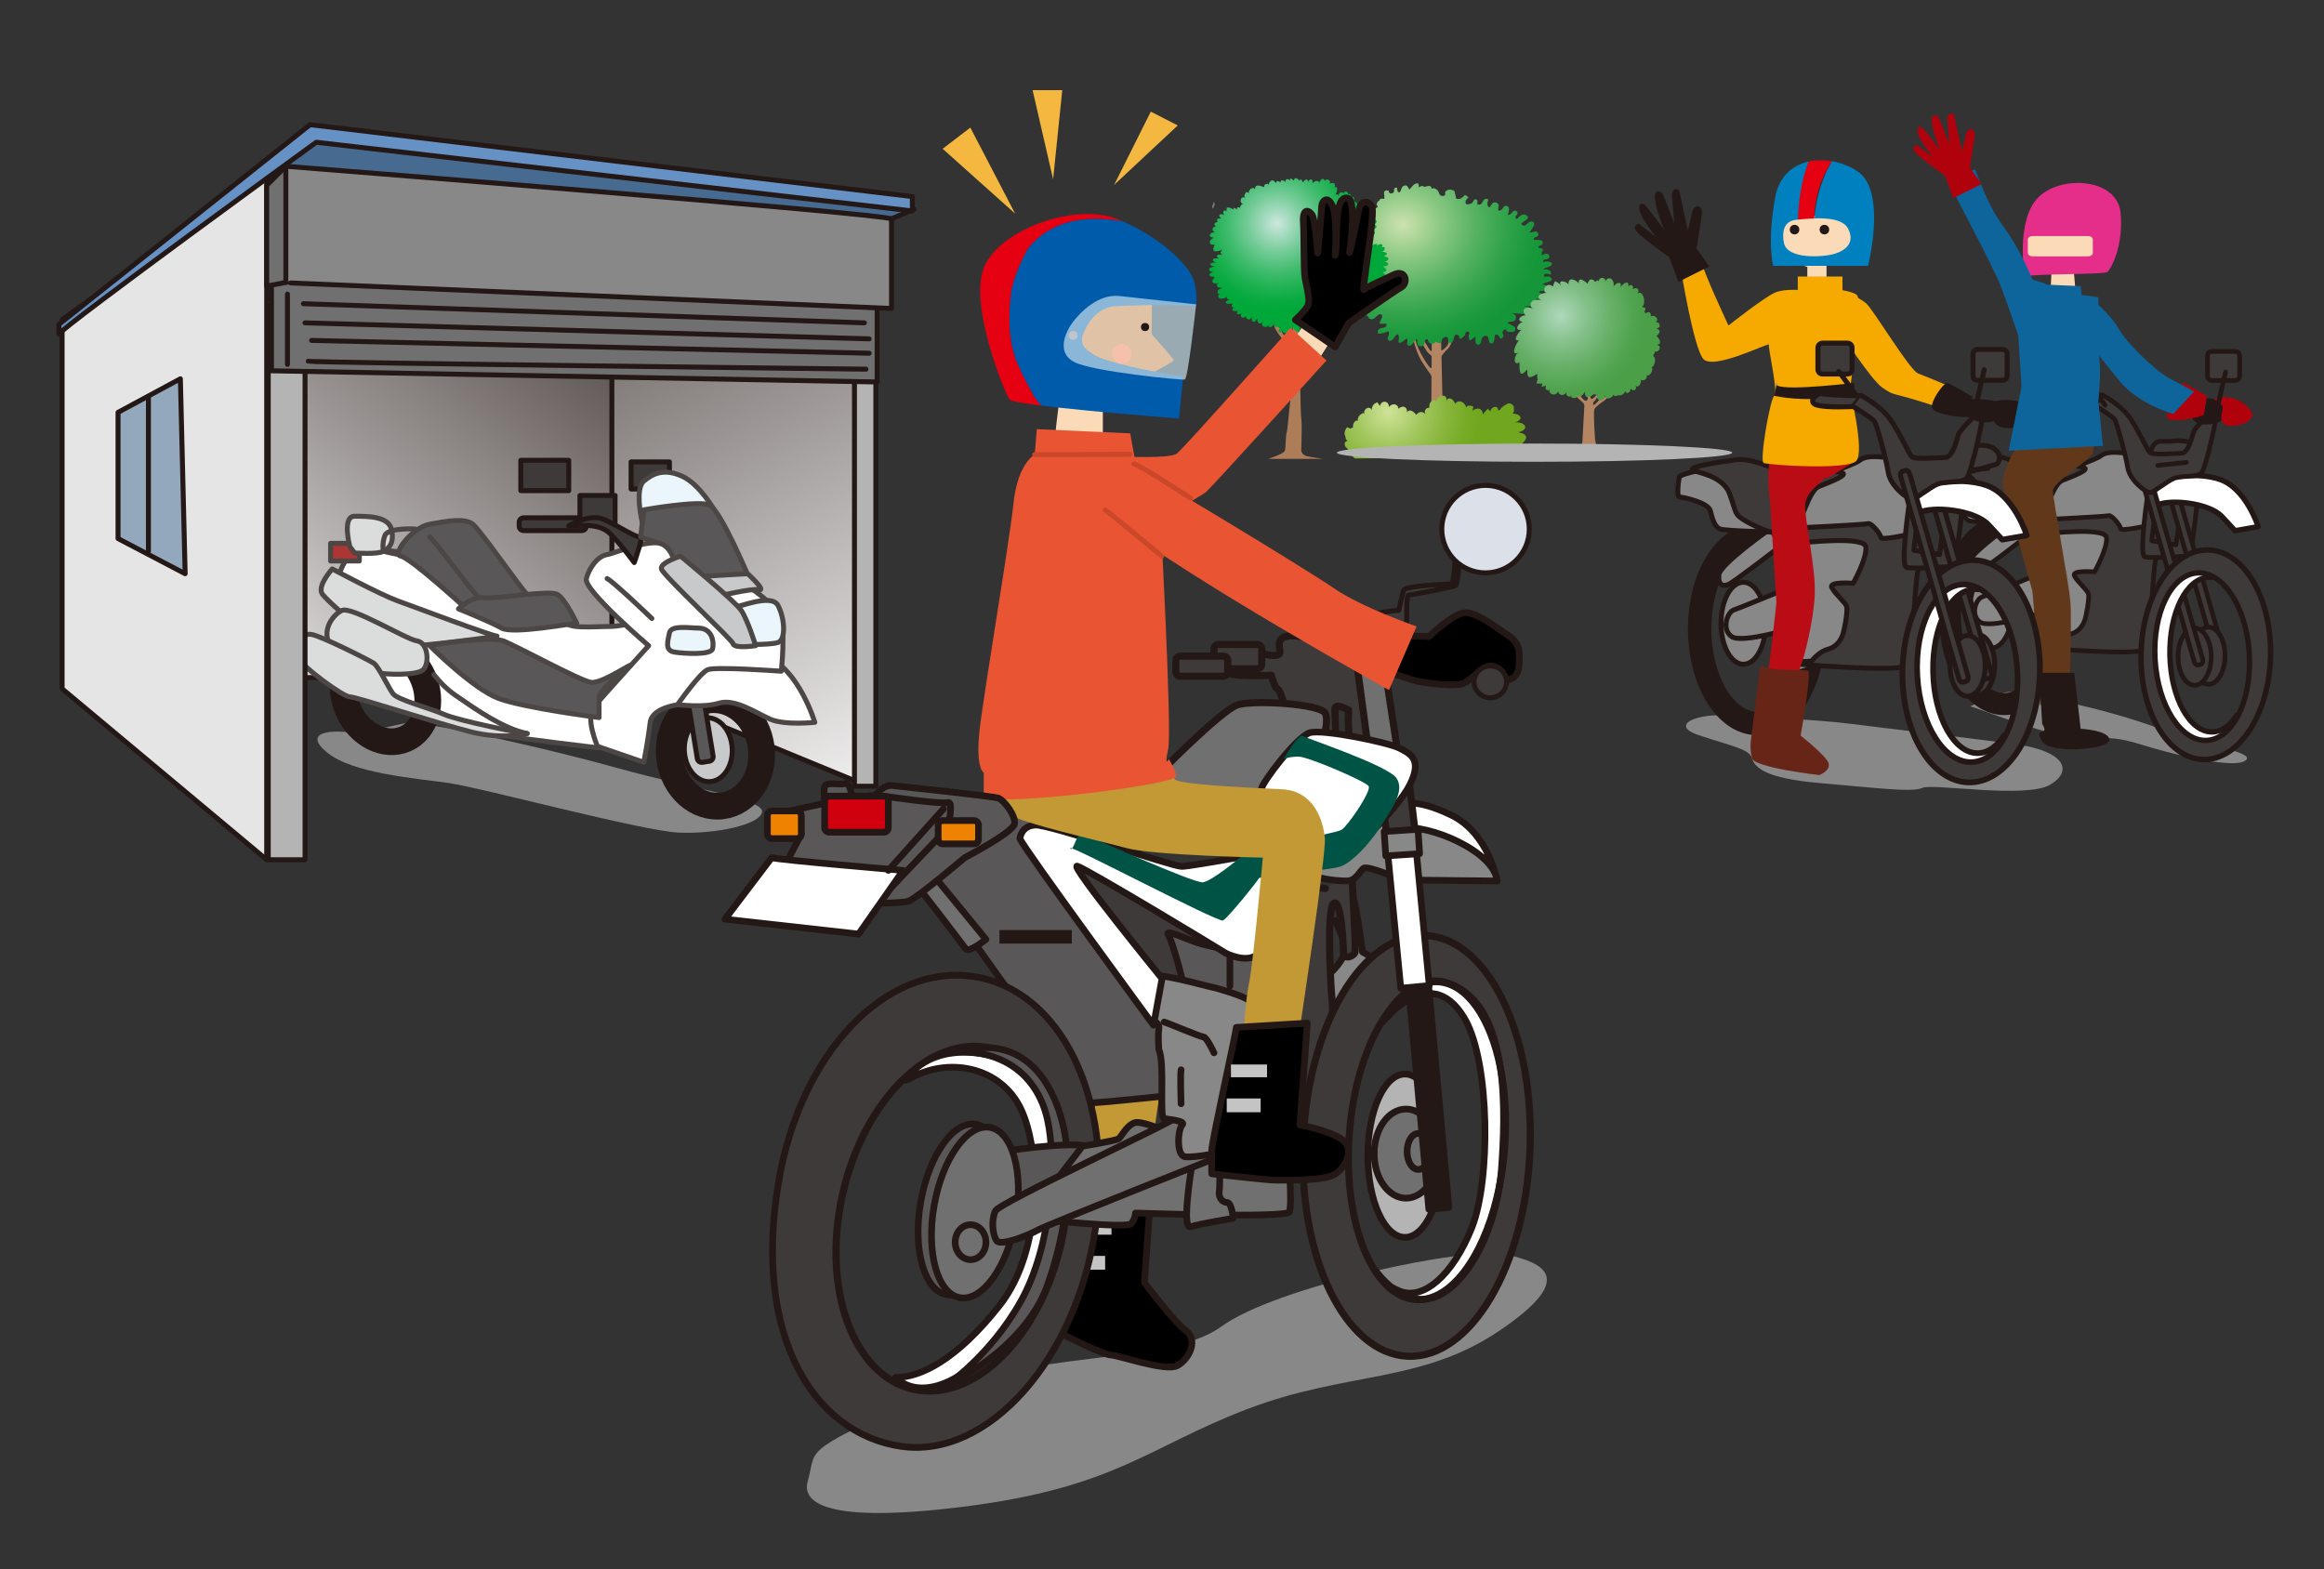 <?xml version="1.0" encoding="utf-8"?>
<!-- Generator: Adobe Illustrator 16.0.4, SVG Export Plug-In . SVG Version: 6.00 Build 0)  -->
<!DOCTYPE svg PUBLIC "-//W3C//DTD SVG 1.1//EN" "http://www.w3.org/Graphics/SVG/1.1/DTD/svg11.dtd">
<svg version="1.1" id="レイヤー_1" xmlns="http://www.w3.org/2000/svg" xmlns:xlink="http://www.w3.org/1999/xlink" x="0px"
	 y="0px" width="696px" height="470px" viewBox="0 0 696 470" enable-background="new 0 0 696 470" xml:space="preserve">
<rect x="0" y="0" width="696" height="470" fill="#333333" stroke="none"/>
<g>
	<path fill="#B48563" d="M426.224,135.438h10.116c0,0-2.223-2.402-3.085-3.15c-0.865-0.748-1.039-2.995-1.039-2.995l-0.515-22.531
		c0.264-0.611,1.092-1.522,1.967-2.365c1.012-0.976,1.635-3.766,1.635-3.766l-0.676-0.067c0,0-0.693,2.251-1.217,2.993
		c-0.51,0.72-1.389,1.375-1.75,1.414l-0.117-5.224l-2.751,0.295l-0.031,5.076c-0.063,0.052-0.137,0.075-0.229,0.024
		c-0.432-0.228-2.492-3.898-2.492-3.898l-0.854,0.293c0,0,1.965,3.663,2.569,4.195c0.495,0.438,0.89,0.709,0.996,1.006l-0.022,3.407
		c-0.052,0.05-0.113,0.09-0.196,0.101c-0.518,0.067-4.014-5.417-4.539-8.188c-0.527-2.769-0.527-2.769-0.527-2.769l-0.589,0.297
		c0,0,0.597,4.943,3.087,8.935c1.37,2.197,2.438,3.444,2.568,3.809c0.104,0.295,0.182,0.499,0.182,0.499l-0.002,0.163l-0.103,16.436
		c0,0,0.18,1.683-0.337,2.72C427.757,133.189,426.224,135.438,426.224,135.438z"/>
	
		<radialGradient id="SVGID_1_" cx="408.984" cy="147.428" r="29.377" gradientTransform="matrix(1.434 0 0 1.254 -166.364 -117.543)" gradientUnits="userSpaceOnUse">
		<stop  offset="0" style="stop-color:#CDE3AD"/>
		<stop  offset="0.024" style="stop-color:#C7E0A9"/>
		<stop  offset="0.283" style="stop-color:#88C782"/>
		<stop  offset="0.519" style="stop-color:#56B262"/>
		<stop  offset="0.725" style="stop-color:#33A34C"/>
		<stop  offset="0.892" style="stop-color:#1D9A3E"/>
		<stop  offset="1" style="stop-color:#159739"/>
	</radialGradient>
	<path fill="url(#SVGID_1_)" d="M464.152,82.887c-0.362-0.275-1.955,0.402-1.746-0.475c0.172-0.72,1.558-0.308,2.049-0.161
		c0.38-1.311-1.178-1.774-2.38-1.541c0.69-0.83,2.77-0.589,2.725-1.87c-0.856-0.664-1.654-0.664-2.694-0.35
		c-0.2-1.275,1.742-0.395,1.877-1.507c0.18-1.501-1.754-0.942-2.4-0.432c0.196-0.348,0.215-0.71,0.123-1.056
		c0.251-0.245,0.393-0.559,0.352-1c-0.396-0.035-0.777-0.233-1.223-0.206c-0.033-0.026-0.067-0.056-0.103-0.08
		c-0.098-0.851,1.217-0.524,1.312-1.425c0.138-1.27-1.793-0.821-2.688-0.925c-0.275-1.17,1.732-0.567,1.325-1.894
		c-0.382-1.24-1.712-0.249-2.531-0.316c0.125-0.685,2.314-2.696,0.806-3.257c-1.438-0.533-2.006,2.221-3.388,0.729
		c0.37-0.877,3.008-1.548,1.691-2.567c-1.119-0.87-2.385,0.344-2.935,1.041c-1.343-0.576,0.722-1.379,0.043-2.163
		c-1.059-1.221-1.654,1.036-2.731,0.959c0-0.703,0.938-2.515-0.55-2.735c-1.126-0.167-0.856,1.673-2.375,1.385
		c-0.08-0.851,0.625-2.021-0.708-2.388c-1.087-0.299-1.359,0.796-1.874,1.496c-0.992-0.423-0.689-1.627-0.366-2.395
		c-2.06-0.982-1.258,2.098-3.354,1.455c0.065-0.357,0.215-1.244-0.176-1.414c-1.025-0.449-0.897,0.772-1.455,1.054
		c-2.067,1.055-2.486-0.508-0.989-1.683c-0.192-0.288-0.641-0.621-1.051-0.74c-0.381,0.329-1.072,1.098-1.673,1.157
		c-1.497,0.146-0.826-0.482-1.206-1.167c-0.317-0.58,0.251-1.086-0.896-1.515c-0.74-0.276-1.36-0.12-1.946,0.338
		c-0.632,0.492,0.466,1.355-0.928,1.453c-1.178,0.084-1.054-1.176-1.546-1.672c-0.659-0.664-1.393-0.821-1.882-0.439
		c0.101-0.703-0.148-1.172-1.771-0.681c-0.084,0.024-0.158,0.063-0.233,0.108c-0.411-0.354-0.95-0.458-1.729,0.093
		c-0.033-0.406-0.029-0.946-0.099-1.114c-1.341-0.407-2.046,1.131-2.745,1.795c-0.491-0.699-0.521-1.473-1.529-1.184
		c-1.098,0.316-0.673,1.526-1.556,2.085c-0.53-0.357-0.675-0.858-0.574-1.481c-1.489-0.129-0.557,1.114-1.161,1.503
		c-0.667,0.428-1.395,0.274-1.374-0.623c-2.343-0.4-0.921,1.669-1.372,2.505c-0.86-0.254-1.312,0.03-1.357,0.426
		c-0.321,0.107-0.594,0.369-0.816,0.942c-0.304,0.776,0.894,0.823-0.225,1.365c-0.572,0.277-1.938-0.208-2.661-0.138
		c-0.291,0.544-0.323,1.249,0.053,1.772c-1.284,0.767-3.1-0.447-3.388,1.022c-0.147,0.752,1.769,2.848-1.163,2.107
		c-0.346-0.916-1.808-0.731-2.223,0.022c-0.692,1.252,1.28,1.389,1.006,2.256c-0.35,1.1-2.102-0.167-2.588,0.277
		c-0.853,0.776,0.438,1.656,1.026,2.116c-0.789,0.595-1.756,0.954-2.705,0.466c-0.658,1.11,0.683,1.692-0.103,2.541
		c-0.742,0.802-2.381,0.043-1.795,1.771c1.566,0.168,1.006,1.481,0.352,2.128c-0.722,0.714-1.926,0.52-1.548,1.931
		c0.299,0.12,1.516,0.48,1.662,0.8c0.489,1.096-0.961,1.378-1.365,2.034c-0.854,1.385,0.155,1.897,1.703,2.008
		c0.628,1.055-1.324,1.599-0.975,2.805c2.773-1.606,0.784,0.693,1.335,1.658c0.486-0.28,1.105-0.438,1.708-0.415
		c0.237,0.963-1.649,3.008,0.497,2.954c1.227-0.032,1.84-2.057,1.972,0.206c0.026,0.456-0.673,1.148-0.401,1.621
		c0.542,0.94,1.311,0.215,1.933,0.151c0.752-0.079,0.887-0.897,1.562-0.125c0.312,0.36-0.055,1.275-0.026,1.742
		c1.175,0.352,1.288-1.108,2.234-1.434c1.883-0.647,1.155,0.774,2.357,1.017c1.268,0.256,1.936-1.769,2.902-1.482
		c1.271,0.375-0.396,2-0.283,2.806c0.66,0.032,1.347,0.009,2.005,0.04c0.315,1.662-1.842,0.817-2.438,1.927
		c-1.043,1.944,2.369,0.613,2.956,0.312c0.959,0.959-0.88,2.084,0.194,2.735c1.238,0.751,1.687-1.67,2.723-1.827
		c0.636,0.806,0.103,1.632,0.215,2.522c1.241,0.213,1.49-1.012,2.568-1.172c0.268,0.541-0.329,1.75,0.305,1.987
		c1.353,0.507,1.702-1.828,2.747-1.839c-0.086,0.858-0.103,2.29,1.232,2.064c1.613-0.277,0.354-2.27,1.847-2.064
		c0.462,1.851,1.681,1.595,2.615,0.654c0.059,0.106,0.152,0.208,0.306,0.297c1.387,0.822,1.203-0.954,1.701-1.314
		c1.284-0.933,1.877,0.101,1.438,1.383c2.328,0.552,1.382-2.4,2.513-2.406c1.647-0.009,0.275,2.554,2.449,0.322
		c0.391-0.402,0.092-1.311,0.987-1.215c1.036,0.112,0.198,0.976,0.253,1.361c0.307,2.118,0.295,1.069,2.116,0.166
		c0.024,0.567-0.435,2.517,0.929,2.363c1.038-0.116,0.49-2.208,1.529-2.531c2.029-0.634,1.057,1.729,1.936,2.084
		c1.45,0.587,1.164-1.907,1.403-2.507c1.14-0.28,1.263,0.567,1.637,1.208c1.796-0.782,0.211-1.498,0.691-2.279
		c0.826-1.344,0.905,0.06,1.715,0.195c0.845,0.138,2.357,0.099,2.013-1.182c-0.166-0.625-1.953-1.098-2.364-1.608
		c0.815-0.406,2.253-0.017,2.57-1.152c0.231-0.824-0.276-1.43-1.18-1.503c1.089-0.391,4.843,0.763,5.442-0.872
		c0.343-0.925-0.587-1.254-1.499-1.26c1.006-0.4,2.347,0.196,3.136-0.112c1.025-0.404,1.149-1.429-0.188-1.683
		c0.284-1.042,1.595-0.37,2.165,0.165c1.464-1.049,0.167-2.36-1.114-2.677c0.648-0.66,2.431-0.27,2.752-0.748
		c0.607-0.903-0.675-1.578-1.57-1.537C462.126,84.448,466.278,84.516,464.152,82.887z"/>
</g>
<g>
	<path fill="#B48563" d="M475.633,116.12c0,0,0.547,2.622,0.814,3.212c0.266,0.591,1.793-0.477,2.705-3.493
		c0.37-1.229,0.52-0.686,0.52-0.686s-0.902,3.427-1.766,4.493c-0.696,0.854-0.817,0.802-0.805,1.402
		c0.014,0.6,0.66,0.103,1.821-1.256c1.161-1.359,2.051-4.684,2.051-4.684l0.49-0.017c0,0-0.844,3.255-1.069,3.745
		c-0.229,0.492,0.878-0.223,1.346-0.877c0.466-0.656,1.503-3.164,1.503-3.164l0.355-0.247c0,0-0.821,4.152-3.749,5.863
		c0,0-1.892,1.277-2.336,2.124c-0.443,0.847,0.205,9.331,0.205,9.331s0.566,3.238,2.154,4.016l-8.014-0.108
		c0,0,1.746-1.397,2.038-3.435l0.593-10.915c0,0-0.124-0.572-0.502-0.925c-0.379-0.354-1.226-0.927-1.985-1.978
		c-0.759-1.051-0.921-2.122-0.921-2.122l0.48-0.252c0,0,2.385,3.625,3.114,3.842c0.729,0.217,0.963-0.495,0.815-1.097
		c-0.149-0.6-0.736-3.575-0.736-3.575"/>
	<radialGradient id="SVGID_2_" cx="467.372" cy="94.606" r="25.889" gradientUnits="userSpaceOnUse">
		<stop  offset="0" style="stop-color:#AED8BB"/>
		<stop  offset="0.01" style="stop-color:#ADD7B9"/>
		<stop  offset="0.334" style="stop-color:#82BF88"/>
		<stop  offset="0.619" style="stop-color:#64AE65"/>
		<stop  offset="0.85" style="stop-color:#51A34F"/>
		<stop  offset="1" style="stop-color:#4A9F47"/>
	</radialGradient>
	<path fill="url(#SVGID_2_)" d="M496.159,103.219c1.931-0.056,0.667-1.954-0.092-2.646c0.951-0.465,1.535-1.866,0.032-2.094
		c0.303-0.099,0.59-0.445,0.936-0.561c0.197-0.995-0.585-1.804-1.547-1.217c1.637-0.613,0.534-2.608-1.113-1.954
		c0.221-1.191-0.636-1.666-1.607-0.835c-0.041-0.316-0.17-0.516-0.345-0.634c0.545-0.599,0.668-1.225-0.725-1.296
		c1.609-1.084,0.231-5.886-1.573-3.773c1.273-1.217,0.268-2.479-1.166-1.604c0.447-0.956-0.46-1.774-1.296-0.825
		c-0.019-0.327,0.204-0.744-0.312-1.157c-0.885-0.036-1.551,0.796-2.095,1.346c0.769-1.808-1.343-1.451-2.021-0.133
		c0.407-2.158-1.554-3.657-2.608-1.286c0.841-1.4-1.997-2.049-1.769-0.077c-0.131-0.69-0.679-0.55-1.102-0.036
		c-0.681-0.959-1.863-1.258-2.264,0.552c-0.556-0.567-2.923-2.466-2.68-0.163c-0.959-1.077-3.206-2.045-3.066,0.326
		c-1.056-1.26-3.535-1.279-2.108,0.51c-0.477-0.621-1.192-1.198-1.96-1.425c-0.285,0.496-0.477,1.032-0.559,1.591
		c-2.197-1.72-3.519,1.533-1.987,1.888c-1.221-0.034-3.719,0.979-1.539,2.113c-0.757-0.06-2.307-0.183-2.854,0.477
		c-0.602,0.724-0.48,1.845,0.471,2.038c-0.763-0.112-2.231-0.533-2.762,0.254c-0.397,0.591-0.039,1.568,0.53,1.851
		c-1.723-0.127-3.072,1.846-0.84,1.903c-1.494,0.352-2.795,2.821-0.57,2.423c-0.562,0.527-2.887,3.447-0.683,3.184
		c-0.699,0.651-2.739,4.764-0.186,3.739c-1.309,0.655-1.646,4.083,0.335,2.809c0.116,1.907-0.305,5.251,2.304,2.191
		c0.183,0.582-0.143,1.84,0.55,2.214c0.604,0.327,1.959-0.658,2.523-0.922c-0.082,0.813-0.041,1.4,0.118,1.772
		c-0.255,0.282-0.366,0.666-0.301,1.144c0.568-0.106,1.121,0.135,1.668-0.112c-0.091,0.279-0.146,0.866-0.232,1.07
		c0.497-0.211,0.828-0.075,1.309-0.391c0.012,0.026,0.022,0.049,0.034,0.071c-0.247,0.923-0.271,1.06,0.745,1.464
		c-0.046-0.194,0.102-0.311,0.214-0.372c-0.171,1.804,2.23,2.043,2.64,0.572c0.022-0.013,0.045-0.022,0.065-0.036
		c0.051,1.402,1.834,1.494,2.479,0.292c0.007,0.008,0.017,0.015,0.023,0.022c-0.24,0.976,0.238,1.4,1.271,1.251
		c-0.011-0.015,0.02-0.564,0.036-0.625c-0.008,0.223,0.104,0.697,0.032,0.871c0.947,0.451,1.851,0.234,2.09-0.531
		c0.55,0.469,1.294,0.297,2.118-1.238c-0.325,2.348,1.407,1.952,2.535,0.858c0.337,0.123,0.656,0.12,0.959-0.024
		c0.034,0.106,0.067,0.213,0.11,0.316c-0.552,1.658,2.051,2.296,2.292-0.062c0.002,0,0.002,0,0.004-0.002
		c-0.062,1.525,1.98,1.245,2.554,0.003c0.039-0.009,0.077-0.028,0.114-0.041c0.127,0.548,0.728,0.432,1.348,0.105
		c0.666,0.215,1.78-0.163,2.046-1.24c0.505,1.223,1.772,0.305,1.619-0.817c0.658,1.079,2.132,0.535,1.538-0.763
		c1.046,0.879,1.786-1.157,1.562-1.771c1.116,0.514,2.047-0.465,1.772-1.621c0.521,1.165,2.29-1.328,1.423-2.23
		c0.724,0.235,1.699-2.588,0.477-3.323c0.086-0.104,0.146-0.288,0.184-0.503c0.217-0.177,0.348-0.428,0.284-0.787
		C497.028,105.528,497.83,103.649,496.159,103.219z"/>
</g>
<g>
	<path fill="#AD7C58" d="M388.917,97.713c0,0,0,2.641,0,3.202s0.163,0.94,0.724,0.47c0.559-0.47,1.605-2.801,1.914-3.436
		c0.311-0.635,0.474-1.105,0.474-1.105l1.284-0.09c0,0-1.284,2.731-1.846,3.6c0,0-0.398,0.542,0.163,0.47
		c0.561-0.072,2.569-2.642,3.437-4.07c0.867-1.429,0.959-1.592,0.959-1.592h0.632c0,0-2.856,5.103-4.304,6.622
		s-3.057,2.641-3.203,3.672c-0.144,1.031,0.163,5.878,0.163,6.692c0,0.814,0.092,3.997,0.092,4.396c0,0.398,0.144,5.354,0.144,5.825
		s0.182,3.744,0.254,4.142c0.071,0.398,0,3.438,0,3.998c0,0.56-0.092,4.143-0.092,4.54c0,0.398,0.563,1.339,1.684,1.591
		c1.121,0.254,4.774,0.796,4.774,0.796h-16.352c0,0,4.864-1.52,5.029-2.55c0.165-1.032,0.253-4.934,0.488-5.336
		c0.233-0.402,0.8-7.586,0.959-8.303c0.159-0.717,0.235-5.598,0.233-5.988c-0.002-0.39,0.256-5.748,0.327-7.018
		s0.153-2.625,0.071-3.184c-0.08-0.559-0.162-0.535-0.959-1.356c-0.795-0.822-1.438-1.532-2.314-2.641
		c-0.875-1.109-1.504-2.15-1.827-2.786c-0.325-0.636-0.398-2.316-0.398-2.316l0.562-0.073c0,0,2.711,5.407,3.744,6.132
		c1.032,0.726,0.287-1.321,0-1.899s-0.489-3.599-0.489-3.599l0.724-0.398c0,0,0.578,4.133,0.888,4.54
		c0.311,0.407,0.484-0.934,0.396-2.298c-0.086-1.364-0.09-2.008-0.09-2.008"/>
	<radialGradient id="SVGID_3_" cx="382.46" cy="66.926" r="26.309" gradientUnits="userSpaceOnUse">
		<stop  offset="0" style="stop-color:#CDE7E0"/>
		<stop  offset="0.096" style="stop-color:#B2DFCA"/>
		<stop  offset="0.336" style="stop-color:#73CB97"/>
		<stop  offset="0.554" style="stop-color:#41BC6F"/>
		<stop  offset="0.745" style="stop-color:#1EB152"/>
		<stop  offset="0.9" style="stop-color:#08AA40"/>
		<stop  offset="1" style="stop-color:#00A83A"/>
	</radialGradient>
	<path fill="url(#SVGID_3_)" d="M414.664,78.495c0.263-0.047,1.097-0.553,1.131-0.858c0.07-0.66-0.851-0.74-1.339-0.918
		c0.423-0.153,0.774-0.44,0.957-0.866c-0.471-0.331-1.026-0.461-1.6-0.387c1.063-0.233,1.35-2.117-0.018-1.304
		c0.192-0.508,0.447-0.83-0.118-1.024c-0.487-0.168-1.313,0.335-1.391,0.791c0.069-0.294,0.191-0.569,0.235-0.855
		c-0.808-0.081-1.398,0.244-1.922,0.854c0.212-0.406,0.108-1.076-0.34-1.174c-0.157-0.034-0.343,0.039-0.527,0.155
		c0.015-0.254-0.217-0.468-0.864-0.558c1.197-0.305,2.949-1.09,0.805-1.736c0.583-0.023,1.933,0.088,2.112-0.737
		c0.121-0.568-0.534-0.834-0.998-0.958c1.223-0.298,2.229-1.114,0.639-1.815c1.433-0.246,0.903-1.654-0.313-1.448
		c1.664-0.897,0.071-2.064-1.198-1.285c0.398-0.264,0.869-0.704,0.497-1.18c-0.323-0.415-1.026-0.145-1.39-0.231
		c0.396-0.149,0.603-0.893,0.275-1.212c-0.434-0.423-1.396,0.297-1.69,0.632c0.188-0.288,0.718-1.242,0.284-1.512
		c-0.358-0.225-1.165,0.51-1.35,0.769c0.015-0.276,0.015-0.555-0.002-0.829c-0.172-0.057-0.312-0.032-0.441,0.017
		c-0.065-0.461-0.383-0.726-1.028-0.265c0.92-0.644,0.393-2.255-0.366-1.396c0.121-0.681-0.765-1.664-1.178-0.715
		c0.738-0.825-0.842-1.717-1.129-0.438c-0.161-0.857-1.682-0.329-1.453,0.534c-0.125-0.227-0.434-0.367-1.021-0.324
		c0.591-0.599,0.942-2.817-0.344-2.069c0.808-1.148-0.475-1.775-1.421-1.058c0.731-0.991-0.83-1.92-1.428-0.887
		c-0.355-1.44-1.547-0.111-1.733,0.726c0.243-1.265-1.675-0.744-1.938,0.072c0.021-0.43,0.167-1.077-0.327-1.233
		c-0.411-0.131-0.854,0.349-0.942,0.684c-0.276-1.287-1.045-0.561-1.697,0.232c-0.002-1.046-0.691-1.081-1.011-0.611
		c-0.427-0.786-1.633-1.074-1.535,0.081c-0.329-0.38-1.412-1.279-1.255-0.018c-0.454-0.77-1.402-0.593-1.372,0.345
		c-0.543-0.484-1.414-0.909-1.48,0.213c-0.425-0.51-1.251-0.747-1.294,0.156c-0.322-0.344-0.646-0.891-1.159-0.84
		c-0.515,0.049-1.182,0.928-0.93,1.384c-0.398-0.75-1.82-0.12-1.433,0.677c-1.013-0.365-2.875-1.218-2.724,0.642
		c-0.667-1.048-2.161,0.18-1.846,1.108c-0.721-0.385-0.74-0.495-1.106,0.088c-0.267,0.425-0.466,0.965,0.051,1.27
		c-0.688-0.127-1.135-0.2-1.378,0.516c-0.207,0.618,0.041,1.264,0.693,1.382c-0.686,0.178-0.944,0.689-0.931,1.296
		c-0.27-0.529-1.167-0.465-0.842,0.482c-0.256-0.333-0.634-0.511-1.004-0.64c-0.024,0.176-0.188,0.342-0.174,0.566
		c-0.518-0.449-1.215-0.709-1.907-0.627c-0.147,0.4-0.299,0.887,0.145,1.11c-0.402-0.14-0.825-0.379-1.116-0.082
		c-0.343,0.35-0.094,0.971,0.237,1.2c-0.275-0.14-1.26-0.397-1.488-0.067c-0.266,0.384,0.17,0.981,0.518,1.101
		c-0.413-0.009-0.853,0.028-1.239,0.142c-0.019,0.378-0.104,0.748,0.217,0.973c-0.916-0.122-1.462,0.767-0.574,1.293
		c-1.2,0.036-1.393,1.324-0.295,1.718c-1.658-0.008-2.283,1.592-0.355,1.619c-0.515,0.291-1.302,0.811-1.155,1.516
		c0.142,0.701,0.754,0.617,1.439,0.638c-0.202,0.368-0.64,1.328-0.319,1.724c0.456,0.568,2.221-0.03,2.652-0.305
		c-0.312,0.291-0.46,0.529-0.509,0.73c-0.018,0.001-0.037-0.001-0.056,0.001c-0.14,0.495,0.299,0.666,0.63,0.854
		c-0.303,0.021-1.385-0.166-1.605,0.091c-0.331,0.384,0.065,0.907,0.465,0.959c-0.381,0.116-1.508-0.117-1.734,0.233
		c-0.41,0.631,0.471,0.811,0.879,0.99c-0.311,0.075-1.529,0.006-1.67,0.427c-0.215,0.652,0.951,0.785,1.352,0.762
		c-0.417,0.237-1.307,0.204-1.601,0.616c-0.534,0.75,0.355,1.006,1.046,0.98c-0.285,0.17-1.075,0.41-1.111,0.843
		c-0.065,0.804,1.047,0.561,1.526,0.729c-0.096,0.536-0.761,0.81-0.653,1.38c0.152,0.8,1.271,0.518,1.833,0.555
		c-0.513,0.178-0.668,0.519-0.331,0.945c0.403,0.509,1.033,0.188,1.531,0.392c-0.492,0.331-1.367,0.343-1.451,1.096
		c-0.06,0.553,0.271,0.774,0.72,0.77c-0.491,0.125-0.775,0.681-0.368,1.121c0.479,0.518,1.815,0.127,2.539-0.308
		c-0.275,0.438-0.159,0.839,0.865,0.855c-0.344,0.093-1.376,0.25-1.286,0.861c0.084,0.57,1.709,0.336,2.068,0.283
		c-0.752,0.945-0.257,1.227,0.477,1.179c-0.335,0.157-0.611,0.396-0.626,0.818c0.469,0.368,1.424,0.439,1.9,0.054
		c-1.164,0.898-0.088,1.635,0.895,0.812c-0.957,1.365,0.947,1.936,1.264,0.758c-0.092,1.362,1.466,1.61,1.754,0.34
		c0.021,0.48-0.127,1.304,0.469,1.491c0.66,0.207,1.006-0.663,1.206-1.096c-0.019,0.545-0.009,1.386,0.597,1.615
		c0.525,0.199,0.967-0.232,1.168-0.693c-0.223,0.56-0.587,1.127,0.02,1.569c0.569,0.417,1.51,0.108,1.604-0.592
		c-0.419,1.438,1.692,0.82,1.576-0.491l0.015,0.005c0.081,0.417,0.014,0.964,0.447,1.194c0.249,0.132,0.473,0.123,0.673,0.035
		c0.256,0.231,0.597,0.349,0.936,0.271c-0.218,0.181-0.939,0.71-0.623,1.144c0.432,0.594,1.184-0.117,1.421-0.466
		c-0.486,0.628,0.18,1.163,0.806,0.89c0.499-0.219,0.472-0.793,0.734-1.224c0.004,1.545,1.161,0.455,1.352-0.477
		c0.312,0.377,0.416,0.981,0.936,1.201c0.978,0.413,1.144-0.543,1.217-1.272c0.27,0.464,0.542,1.163,1.223,1.193
		c0.834,0.039,0.722-0.631,0.918-1.212c-0.017,0.375-0.086,1.6,0.47,1.688c0.604,0.097,0.873-1.295,0.884-1.703
		c-0.039,0.486,0.146,1.353,0.86,0.954c0.529-0.295,0.335-1.545,0.337-2.03c0.005,0.604,0.391,1.679,1.229,1.505
		c0.775-0.162,0.362-1.118,0.213-1.657c0.172,0.797,1.406,1.258,1.836,0.394c0.129-0.259,0.037-0.597-0.096-0.913
		c0.296,0.401,0.746,0.617,1.33,0.428c0.532-0.172,1.05-0.879,0.579-1.228c0.599,0.221,1.307,0.151,1.503-0.575
		c0.002-0.007,0-0.015,0.002-0.021c0.303-0.111,0.494-0.435,0.421-0.804c0.155,1.515,1.084,1.753,1.376,0.164
		c0.245,0.551,0.407,1.012,1.082,0.756c0.46-0.174,0.707-0.695,0.49-1.151c0.135,0.503,0.368,1.429,1.051,1.057
		c0.454-0.249,0.34-0.858,0.164-1.233c0.55,1.243,1.799,0.156,1.008-0.95c1.307,1.581,2.109-0.427,1.159-1.665
		c0.266,0.205,1.35,0.761,1.704,0.444c0.487-0.438-0.375-1.581-0.833-1.674c1.709,0.549,1.726-0.928,0.439-1.099
		c0.41-0.008,0.909-0.074,0.983-0.322c0.178-0.59-0.873-0.918-1.438-0.963c0.681-0.015,1.462-0.326,1.014-1.042
		c-0.118-0.188-0.288-0.308-0.48-0.392c0.25-0.119,0.443-0.314,0.479-0.608c0.293,0.688,1.907,0.728,1.849-0.093
		c0.64,0.682,2.543-0.015,1.513-0.791c0.402,0.267,1.102,0.381,1.369-0.121c0.256-0.479-0.243-0.863-0.539-1.194
		c0.368,0.089,0.942-0.02,1.161-0.37c0.352-0.558-0.157-0.831-0.604-1.204c0.407-0.112,1.017-0.115,1.106-0.626
		c0.08-0.46-0.763-0.725-0.883-1.126c0.388-0.089,1.369-0.016,1.441-0.593C415.805,78.646,415.098,78.412,414.664,78.495z"/>
</g>
<radialGradient id="SVGID_4_" cx="414.897" cy="124.936" r="27.299" gradientTransform="matrix(1 0 0 1 0.997 -1.507)" gradientUnits="userSpaceOnUse">
	<stop  offset="0" style="stop-color:#D0E399"/>
	<stop  offset="0.05" style="stop-color:#C9DF90"/>
	<stop  offset="0.361" style="stop-color:#A3C75F"/>
	<stop  offset="0.634" style="stop-color:#88B63C"/>
	<stop  offset="0.857" style="stop-color:#77AB26"/>
	<stop  offset="1" style="stop-color:#71A71E"/>
</radialGradient>
<path fill="url(#SVGID_4_)" d="M454.646,129.486c3.934-0.965,1.765-3.403-1.09-2.932c2.709-0.671,2.27-2.53-0.55-2.685
	c0.182-0.208,0.34-0.696,0.509-0.92c-0.055-0.032-0.124-0.056-0.184-0.084c0.211-0.946-0.022-1.776-1.256-2.047
	c-0.556-0.122-2.47,1.108-2.68,1.658c-0.015,0.038-0.009,0.09-0.019,0.131c-0.284,0.125-0.535,0.284-0.703,0.514
	c0.106-2.053-2.221-1.292-2.354,0.138c-0.159-0.264-0.623-0.576-0.757-0.853c-0.462,0.599-1.15,1.105-1.446,1.813
	c-0.029-2.036-1.924-2.374-3.26-1.047c0.395-0.449,0.207-0.869,0.399-1.374c-1.03-0.492-2.234-0.387-2.187,0.417
	c-0.057-1.673-2.271-2.827-3.305-1.236c-0.258-1.398-2.184-2.505-2.638-0.726c0.72-3.076-3.614-1.546-2.915,0.286
	c-0.434-1.694-2.587-0.106-2.088,1.57c-1.041-0.032-1.699,0.791-1.316,1.915c-0.754-0.966-1.891-0.744-2.683,0.234
	c-0.556-0.881-2.005-2.03-2.735-0.718c0.182-1.792-1.41-2.277-2.568-1.092c-0.146-1.656-1.986-1.763-2.876-0.525
	c0.118-1.925-2.287-2.225-2.681-0.301c-0.105-0.309-0.59-0.78-0.696-1.098c-1.182,0.196-1.812,1.23-1.75,2.378
	c-0.405-1.649-2.909-0.4-2.124,1.275c-0.113-0.161-0.237-0.32-0.319-0.49c-1.021,0.254-2.046,1.43-1.679,2.371
	c-0.656-0.508-1.715,0.774-1.466,1.969c-0.292,0.036-0.578,0.183-0.823,0.391c-0.285-0.204-0.611-0.361-0.961-0.475
	c-0.875,1.083-0.953,2.104-0.462,2.924c-0.017,0.503,0.048,0.834,0.588,1.17c-0.995,0.271-1.066,0.976-0.565,1.887
	c0.756,0.28,2.228,3.522,2.852,3.388l44.983-0.48c1.151-0.282,2.104-0.649,2.793-1.542c-0.103-0.043-0.497-0.095-0.579-0.168
	C455.481,133.281,459.783,130.348,454.646,129.486z"/>
<ellipse fill="#B4B4B5" cx="459.581" cy="135.583" rx="59.196" ry="2.731"/>
<path fill="#888888" d="M590.084,211.574c2.387,0.47,25.34,10.057,34.928,9.569c9.588-0.488,11.487,0.488,19.627,2.875
	c8.141,2.388,24.422,6.205,27.767,3.818c3.347-2.388-9.081-3.836-28.237-10.528c-19.156-6.693-38.763-9.587-41.641-10.058
	C599.652,206.78,590.084,211.574,590.084,211.574z"/>
<path fill="#888888" d="M521.165,214.92c-10.546-2.388-22.484,1.917-12.446,5.263c10.04,3.347,15.129,4.16,15.94,6.865
	c0.81,2.703,3.688,6.068,20.438,7.497c16.75,1.43,27.747,2.858,30.624,1.43c2.876-1.43,31.113,3.347,38.294-0.959
	c7.182-4.305,3.835-10.04-9.568-11.957c-13.404-1.917-38.765-4.776-49.781-6.223c-11.016-1.447-34.947-2.405-34.947-2.405"/>
<g>
	
		<path fill="#3E3A39" stroke="#231815" stroke-width="1.398" stroke-linecap="round" stroke-linejoin="round" stroke-miterlimit="10" d="
		M643.508,137.303c0.613-0.903,0.613-5.115,3.614-5.115s3.001,0,3.001,0s4.825-0.92,6.923,1.194
		c2.096,2.114,0.307,3.921,0.307,3.921l-11.44,3.308"/>
	
		<ellipse transform="matrix(1 -0.01 0.01 1 -1.869 6.202)" fill="none" stroke="#231815" stroke-width="6.598" stroke-linecap="round" stroke-linejoin="round" stroke-miterlimit="10" cx="600.062" cy="184.207" rx="16.087" ry="26.471"/>
	
		<ellipse fill="#888888" stroke="#231815" stroke-width="1.398" stroke-linecap="round" stroke-linejoin="round" stroke-miterlimit="10" cx="596.287" cy="182.555" rx="6.317" ry="11.579"/>
	
		<path fill="#888888" stroke="#231815" stroke-width="1.398" stroke-linecap="round" stroke-linejoin="round" stroke-miterlimit="10" d="
		M603.814,155.939c0,0-14.153,9.941-14.443,12.942c-0.29,3,1.211,3.326,2.711,2.711c1.502-0.613,13.538-9.941,13.538-9.941"/>
	
		<path fill="#888888" stroke="#231815" stroke-width="1.398" stroke-linecap="round" stroke-linejoin="round" stroke-miterlimit="10" d="
		M589.081,138.497c-1.211,0-10.52,1.807-10.827,2.711c-0.306,0.904-0.886,5.712,0,5.712c0.887,0,8.116,1.5,8.713,3.905
		c0.597,2.403,1.21,4.501,2.711,5.114c1.501,0.614,17.137,0.904,17.137,0.904"/>
	
		<path fill="#888888" stroke="#231815" stroke-width="1.398" stroke-linecap="round" stroke-linejoin="round" stroke-miterlimit="10" d="
		M638.393,136.092c0,0-6.614-1.5-9.021,0.308c-2.404,1.807-9.941,3.597-12.636,6.308c-2.691,2.712-8.403,15.022-7.807,18.943
		c0.596,3.922-0.307,13.539-0.307,13.539s-0.002,21.655,0.902,21.655c0.903,0,16.539-4.211,19.847-7.213
		c3.31-3.001,16.249-38.194,16.249-38.194l0.291-12.634"/>
	
		<path fill="#3E3A39" stroke="#231815" stroke-width="1.398" stroke-linecap="round" stroke-linejoin="round" stroke-miterlimit="10" d="
		M643.219,157.44c0,0-8.135,1.806-8.135,0.903c0-0.903-2.694-4.211-3.598-3.904c-0.903,0.307-20.154,1.209-20.154,1.209
		s0.002,4.212,0.904,4.212c0.903,0,18.33-2.115,18.637,1.193c0.307,3.308-3.598,10.23-3.598,10.23s-6.923-0.613-6.02,1.194
		c0.904,1.807,3.905,4.228,4.212,5.423c0.307,1.193-0.613,6.615-1.211,8.115c-0.597,1.5-1.809,3.325-4.211,3.921
		c-2.404,0.597-4.502,3.308-4.502,3.308s-7.229,0.291-6.019,0.598c1.21,0.307,29.787,2.404,31.885,0.903
		c2.098-1.5,3.001-14.135,3.001-14.135s0.613-11.44,1.21-12.941c0.598-1.501,1.808-10.828,1.501-9.924"/>
	
		<path fill="#3E3A39" stroke="#231815" stroke-width="1.398" stroke-linecap="round" stroke-linejoin="round" stroke-miterlimit="10" d="
		M643.508,146.324c-0.289,1.193-3.001,19.829-1.194,20.442c1.808,0.615,13.54-0.29,13.54-0.29s3.288-19.557,1.789-19.557
		c-1.5,0-4.212-1.517-3.906-0.307c0.309,1.21-2.096,16.556-2.096,16.556l-7.229-1.21l1.808-15.039"/>
	
		<path fill="#888888" stroke="#231815" stroke-width="1.398" stroke-linecap="round" stroke-linejoin="round" stroke-miterlimit="10" d="
		M612.236,171.285c-2.404,0.904-16.847,6.923-18.652,7.52c-1.809,0.597-3.6,5.422-0.599,7.52c3.003,2.097,18.347-2.711,18.347-2.711
		"/>
	
		<path fill="#3E3A39" stroke="#231815" stroke-width="1.398" stroke-linecap="round" stroke-linejoin="round" stroke-miterlimit="10" d="
		M605.62,138.804c-0.903,0.29-6.938-3.002-11.44-2.404c-4.502,0.596-12.328,1.79-12.328,2.694c0,0.903,8.439,1.21,10.537,6.922
		c2.098,5.713,1.195,5.729,4.809,7.826c3.614,2.097,10.829,5.133,13.231,2.711c2.404-2.421,4.195-11.424,7.213-12.634
		c3.018-1.211,8.731-3.325,6.325-3.922c-2.404-0.597-12.941-1.807-12.941-0.903"/>
	
		<path fill="#3E3A39" stroke="#231815" stroke-width="1.398" stroke-linecap="round" stroke-linejoin="round" stroke-miterlimit="10" d="
		M666.31,196.562c0.195,0.678-0.052,1.345-0.551,1.489l-0.75,0.215c-0.499,0.144-1.062-0.29-1.259-0.967l-16.441-57.083
		c-0.195-0.68,0.051-1.347,0.55-1.491l0.75-0.215c0.499-0.144,1.062,0.291,1.259,0.968L666.31,196.562z"/>
	
		<ellipse fill="#3E3A39" stroke="#231815" stroke-width="1.398" stroke-linecap="round" stroke-linejoin="round" stroke-miterlimit="10" cx="661.393" cy="196.393" rx="4.962" ry="8.568"/>
	
		<ellipse fill="#3E3A39" stroke="#231815" stroke-width="1.398" stroke-linecap="round" stroke-linejoin="round" stroke-miterlimit="10" cx="657.259" cy="196.692" rx="4.962" ry="8.568"/>
	
		<path fill="#FFFFFF" stroke="#231815" stroke-width="1.602" stroke-linecap="round" stroke-linejoin="round" stroke-miterlimit="10" d="
		M645.621,151.438c3.905-2.114,15.943-0.904,19.848,3.309c3.904,4.21,3.904,4.21,3.904,4.21l6.923-1.21
		c0,0-3.599-11.424-11.426-14.135c-7.824-2.711-18.634,0-19.846,0.904C643.814,145.419,645.621,151.438,645.621,151.438z"/>
	
		<path fill="#3E3A39" stroke="#231815" stroke-width="1.398" stroke-linecap="round" stroke-linejoin="round" stroke-miterlimit="10" d="
		M659.689,197.464c0.195,0.678-0.052,1.344-0.55,1.488l-0.749,0.216c-0.5,0.145-1.064-0.291-1.261-0.968l-16.441-57.083
		c-0.194-0.681,0.051-1.347,0.55-1.492l0.752-0.214c0.499-0.144,1.062,0.291,1.258,0.969L659.689,197.464z"/>
	
		<path fill="#3E3A39" stroke="#231815" stroke-width="1.398" stroke-linecap="round" stroke-linejoin="round" stroke-miterlimit="10" d="
		M629.679,118.343c0,0,5.134,2.728,7.828,6.325c2.692,3.599,5.403,9.924,6.308,10.828c0.903,0.904,6.924,0.29,9.326,0.29
		c2.404,0,3.309-5.115,3.905-6.616s6.615-7.52,6.922-6.616c0.308,0.904-3.308,18.057-4.81,19.25c-1.499,1.193-6.018,0.597-8.133,1.5
		c-2.114,0.904-5.692,3.905-6.904,4.211c-1.209,0.307-6.324-3.614-6.921-7.52c-0.599-3.905-3.293-13.521-3.906-14.424
		c-0.612-0.905-6.019-4.212-6.019-4.212"/>
	<path fill="#231815" d="M655.852,119.843c0,0-0.63,5.132,1.791,6.632c2.421,1.5,8.116,0.273,8.423-1.517s1.209-4.501-3.001-5.405
		C658.852,118.649,655.852,119.843,655.852,119.843z"/>
	<path fill="#AF020D" d="M660.063,124.055c0,0.887-10.829,2.971-11.118,0.873c-0.29-2.096,3.889-10.183,4.791-10.183
		c0.905,0,7.214,3.905,7.214,3.905"/>
	<g id="XMLID_20_">
		<g>
			<path fill="#3E3A39" d="M661.341,164.725c10.706,0.248,19.057,14.505,18.648,31.835c-0.416,17.332-9.425,31.175-20.132,30.918
				c-10.715-0.248-19.056-14.505-18.648-31.836C641.617,178.312,650.635,164.468,661.341,164.725z M673.629,195.87
				c-0.63-11.065-5.205-20.227-10.995-23.23c-1.453-0.764-2.986-1.127-4.558-1.041c-7.788,0.451-13.464,12.045-12.668,25.89
				c0.796,13.844,7.764,24.712,15.552,24.261c3.736-0.216,6.987-2.991,9.269-7.35C672.711,209.663,674.047,203.071,673.629,195.87z"
				/>
			<path fill="#FFFFFF" d="M661.514,172.928c-6.733,0.144-11.951,10.63-11.662,23.417c0.28,12.788,5.974,23.025,12.699,22.882
				c2.809-0.069,5.35-1.933,7.338-5.013l0.34,0.187c-2.281,4.359-5.532,7.134-9.269,7.35c-7.788,0.451-14.756-10.417-15.552-24.261
				c-0.796-13.844,4.88-25.439,12.668-25.89c1.571-0.086,3.104,0.277,4.558,1.041l-0.16,0.337
				C662.16,172.933,661.831,172.917,661.514,172.928z"/>
		</g>
		<g>
			
				<path fill="none" stroke="#231815" stroke-width="1.602" stroke-linecap="round" stroke-linejoin="round" stroke-miterlimit="10" d="
				M662.634,172.64c5.79,3.003,10.365,12.165,10.995,23.23c0.418,7.201-0.918,13.793-3.4,18.53c-2.281,4.359-5.532,7.134-9.269,7.35
				c-7.788,0.451-14.756-10.417-15.552-24.261c-0.796-13.844,4.88-25.439,12.668-25.89
				C659.647,171.513,661.181,171.876,662.634,172.64z"/>
			
				<path fill="none" stroke="#231815" stroke-width="1.602" stroke-linecap="round" stroke-linejoin="round" stroke-miterlimit="10" d="
				M669.889,214.213c-1.988,3.08-4.529,4.944-7.338,5.013c-6.726,0.143-12.419-10.095-12.699-22.882
				c-0.289-12.786,4.929-23.272,11.662-23.417c0.317-0.011,0.646,0.005,0.96,0.049"/>
			
				<path fill="none" stroke="#231815" stroke-width="1.629" stroke-linecap="round" stroke-linejoin="round" stroke-miterlimit="10" d="
				M679.989,196.561c-0.416,17.332-9.425,31.175-20.132,30.918c-10.715-0.248-19.056-14.505-18.648-31.836
				c0.408-17.331,9.426-31.175,20.132-30.917C672.047,164.973,680.397,179.23,679.989,196.561z"/>
		</g>
	</g>
	
		<path fill="#3E3A39" stroke="#231815" stroke-width="1.414" stroke-linecap="round" stroke-linejoin="round" stroke-miterlimit="10" d="
		M629.679,118.343c0,0-9.633-0.154-10.98-0.597c-1.347-0.443-4.517,2.251-1.807,3.155c2.712,0.903,10.384,0.46,10.384,0.46
		L629.679,118.343z"/>
	
		<line fill="#3E3A39" stroke="#231815" stroke-width="1.414" stroke-linecap="round" stroke-linejoin="round" stroke-miterlimit="10" x1="646.219" y1="139.4" x2="654.795" y2="138.497"/>
	
		<path fill="#3E3A39" stroke="#231815" stroke-width="1.483" stroke-linecap="round" stroke-linejoin="round" stroke-miterlimit="10" d="
		M583.371,138.983c0.652-0.959,0.651-5.427,3.835-5.427s3.184,0,3.184,0s5.119-0.976,7.345,1.267
		c2.225,2.243,0.327,4.161,0.327,4.161l-12.138,3.509"/>
	<path fill="#231815" d="M596.469,120.46c0,0-0.67,5.444,1.898,7.037c2.569,1.592,8.61,0.29,8.936-1.61s1.284-4.775-3.184-5.734
		C599.652,119.193,596.469,120.46,596.469,120.46z"/>
	
		<line fill="#3E3A39" stroke="#231815" stroke-width="1.5" stroke-linecap="round" stroke-linejoin="round" stroke-miterlimit="10" x1="586.249" y1="141.208" x2="595.347" y2="140.249"/>
	<path fill="#AF020D" d="M665.695,121.581c0,1.918-1.449,4.794,0.957,5.753s9.118-0.959,7.671-3.835s-6.727-5.973-11.259-3.946"/>
	
		<path fill="#3E3A39" stroke="#231815" stroke-width="1.414" stroke-linecap="round" stroke-linejoin="round" stroke-miterlimit="10" d="
		M670.737,112.682c0,0.707-0.572,1.279-1.279,1.279h-7.076c-0.707,0-1.278-0.572-1.278-1.279v-6.155
		c0-0.707,0.571-1.279,1.278-1.279h7.076c0.707,0,1.279,0.572,1.279,1.279V112.682z"/>
	
		<line fill="none" stroke="#231815" stroke-width="1.414" stroke-linecap="round" stroke-linejoin="round" stroke-miterlimit="10" x1="666.526" y1="111.437" x2="663.968" y2="122.554"/>
	<path fill="#61381A" d="M626.771,129.721c0,0,0.94,4.794-0.488,6.711c-1.43,1.917-11.487,8.14-11.487,10.528
		c0,2.387,4.775,27.278,5.264,33.501c0.489,6.222-0.47,30.641-0.47,30.641h-8.611c0,0-1.936-33.012-2.404-34.459
		c-0.471-1.447-7.184-25.866-8.611-30.642c-1.429-4.776,7.181-17.709,7.181-17.709"/>
	<path fill="#0D659C" d="M626.459,89.509c0,0,5.753,4.794,8.141,9.1c2.387,4.305,11.468,12.916,15.303,14.833
		c3.834,1.917,7.182,3.835,7.182,3.835l-6.223,6.711c0,0-10.51-2.875-16.262-10.057c-5.751-7.182-13.403-16.751-13.403-16.751"/>
	<path fill="#231815" d="M605.62,114.745c-1.27,2.467,16.249,0.58,21.961-0.018v3.615c0,0-12.65,2.098-22.574,0.001
		C605.007,118.343,605.929,114.147,605.62,114.745z"/>
	
		<line fill="none" stroke="#231815" stroke-width="1.414" stroke-linecap="round" stroke-linejoin="round" stroke-miterlimit="10" x1="623.217" y1="111.437" x2="630.43" y2="121.36"/>
	<polygon fill="#FADAB7" points="614.484,79.471 614.015,89.04 621.665,88.081 620.708,77.065 	"/>
	<path fill="#E52D8A" d="M606.346,82.817c0,0-2.842-17.239,4.322-23.932c7.162-6.692,23.443-5.245,24.402,4.794
		c0.959,10.04-2.875,16.751-3.834,17.709C630.276,82.347,610.161,81.859,606.346,82.817z"/>
	<path fill="#FADAB7" d="M626.768,75.741c0,0.571-0.607,1.034-1.357,1.034h-16.75c-0.75,0-1.357-0.463-1.357-1.034v-4.01
		c0-0.57,0.607-1.034,1.357-1.034h16.75c0.75,0,1.357,0.463,1.357,1.034V75.741z"/>
	<path fill="#0D659C" d="M623.584,89.509l-0.47-3.816c0,0-11.976-0.488-10.547-0.488c1.447,0-3.817-1.43-3.817-1.43
		c-8.715-19.796-9.635-12.742-17.229-33.03c0,0-8.157,2.875-7.67,4.305c0.488,1.429,12.941,24.42,15.33,30.643
		c2.387,6.222,5.265,14.833,5.265,14.833l0.959,15.32l-3.837,19.139l28.222-1.438l-1.368-13.398c1.165-12.723,0-11.434,0-17.709
		c0-2.872,0-13.402,0-13.402l-6.757-0.957"/>
	<path fill="#AF020D" d="M584.981,59.348l8.449-4.217l-3.506-4.96c0,0,1.165-6.712,1.462-9.341c0.297-2.63-2.049-2.91-2.629-0.579
		c-0.578,2.331-1.165,5.108-1.165,5.108s-2.051-9.474-2.331-10.648c-0.28-1.173-2.314-1.173-2.034,1.456
		c0.282,2.63,0.579,7.143,0.579,7.143s-2.48-6.697-3.061-7.87c-0.577-1.173-2.462-1.62-2.182,1.306
		c0.282,2.927,2.465,8.317,2.465,8.317s-4.514-6.283-5.391-6.863c-0.877-0.578-1.769-0.016-1.174,2.034
		c0.594,2.051,4.382,6.862,4.382,6.862l-4.668-3.637c0,0-2.476,0.446-0.145,2.629c2.474,2.314,8.466,6.564,8.466,6.564
		L584.981,59.348z"/>
	<path fill="#231815" d="M610.668,201.516c1.447,0,10.528,0,10.528,0l1.918,16.751c0,0,8.609,0.469,8.609,3.346
		s-17.726,4.323-20.115,0.489c-2.924-4.695,2.511-1.234,0-5.265L610.668,201.516z"/>
</g>
<g>
	
		<ellipse fill="#3E3A39" stroke="#231815" stroke-width="1.483" stroke-linecap="round" stroke-linejoin="round" stroke-miterlimit="10" cx="592.126" cy="199.112" rx="5.264" ry="9.089"/>
	
		<ellipse transform="matrix(1 -0.01 0.01 1 -1.918 5.444)" fill="none" stroke="#231815" stroke-width="7" stroke-linecap="round" stroke-linejoin="round" stroke-miterlimit="10" cx="526.116" cy="188.425" rx="17.067" ry="28.082"/>
	
		<ellipse fill="#888888" stroke="#231815" stroke-width="1.483" stroke-linecap="round" stroke-linejoin="round" stroke-miterlimit="10" cx="522.111" cy="186.674" rx="6.703" ry="12.283"/>
	
		<path fill="#888888" stroke="#231815" stroke-width="1.483" stroke-linecap="round" stroke-linejoin="round" stroke-miterlimit="10" d="
		M530.097,158.437c0,0-15.014,10.546-15.322,13.729c-0.306,3.183,1.285,3.528,2.878,2.876c1.591-0.651,14.362-10.546,14.362-10.546"
		/>
	
		<path fill="#888888" stroke="#231815" stroke-width="1.483" stroke-linecap="round" stroke-linejoin="round" stroke-miterlimit="10" d="
		M514.469,139.933c-1.285,0-11.162,1.917-11.487,2.876c-0.325,0.959-0.94,6.06,0,6.06s8.611,1.593,9.243,4.143
		c0.634,2.55,1.284,4.775,2.875,5.426c1.594,0.651,18.181,0.959,18.181,0.959"/>
	
		<path fill="#888888" stroke="#231815" stroke-width="1.483" stroke-linecap="round" stroke-linejoin="round" stroke-miterlimit="10" d="
		M566.78,137.381c0,0-7.017-1.591-9.568,0.326c-2.551,1.917-10.547,3.817-13.403,6.692c-2.859,2.877-8.919,15.937-8.285,20.097
		c0.633,4.161-0.325,14.362-0.325,14.362s-0.001,22.974,0.958,22.974s17.546-4.468,21.056-7.652
		c3.509-3.184,17.237-40.519,17.237-40.519l0.309-13.403"/>
	
		<path fill="#3E3A39" stroke="#231815" stroke-width="1.483" stroke-linecap="round" stroke-linejoin="round" stroke-miterlimit="10" d="
		M571.899,160.029c0,0-8.628,1.917-8.628,0.958c0-0.958-2.859-4.468-3.816-4.141c-0.959,0.325-21.381,1.284-21.381,1.284
		s0,4.467,0.959,4.467c0.957,0,19.446-2.242,19.771,1.267s-3.818,10.853-3.818,10.853s-7.344-0.651-6.385,1.266
		c0.96,1.917,4.144,4.486,4.469,5.753c0.325,1.266-0.652,7.018-1.284,8.61c-0.634,1.592-1.919,3.527-4.469,4.16
		c-2.55,0.634-4.775,3.509-4.775,3.509s-7.671,0.309-6.386,0.634c1.284,0.325,31.602,2.55,33.827,0.959
		c2.225-1.593,3.184-14.996,3.184-14.996s0.648-12.138,1.282-13.729c0.635-1.593,1.919-11.487,1.593-10.528"/>
	
		<path fill="#3E3A39" stroke="#231815" stroke-width="1.483" stroke-linecap="round" stroke-linejoin="round" stroke-miterlimit="10" d="
		M572.208,148.235c-0.309,1.267-3.185,21.036-1.266,21.688c1.916,0.651,14.362-0.308,14.362-0.308s3.488-20.748,1.897-20.748
		s-4.468-1.61-4.141-0.325c0.325,1.284-2.226,17.564-2.226,17.564l-7.669-1.285l1.917-15.955"/>
	
		<path fill="#888888" stroke="#231815" stroke-width="1.483" stroke-linecap="round" stroke-linejoin="round" stroke-miterlimit="10" d="
		M539.033,174.718c-2.552,0.958-17.872,7.344-19.79,7.977c-1.916,0.633-3.818,5.752-0.634,7.977
		c3.184,2.225,19.465-2.875,19.465-2.875"/>
	
		<path fill="#3E3A39" stroke="#231815" stroke-width="1.483" stroke-linecap="round" stroke-linejoin="round" stroke-miterlimit="10" d="
		M532.015,140.259c-0.959,0.307-7.362-3.184-12.138-2.551c-4.777,0.633-13.078,1.899-13.078,2.858c0,0.959,8.954,1.284,11.179,7.344
		c2.225,6.061,1.266,6.078,5.101,8.303c3.834,2.225,11.486,5.445,14.037,2.876c2.55-2.569,4.449-12.12,7.652-13.404
		c3.201-1.284,9.262-3.526,6.71-4.16c-2.551-0.634-13.729-1.917-13.729-0.959"/>
	
		<path fill="#3E3A39" stroke="#231815" stroke-width="1.483" stroke-linecap="round" stroke-linejoin="round" stroke-miterlimit="10" d="
		M596.397,201.532c0.207,0.72-0.055,1.426-0.583,1.58l-0.797,0.228c-0.529,0.153-1.128-0.307-1.335-1.026l-17.442-60.559
		c-0.207-0.721,0.053-1.428,0.584-1.582l0.795-0.228c0.53-0.152,1.127,0.308,1.334,1.027L596.397,201.532z"/>
	
		<path fill="#FFFFFF" stroke="#231815" stroke-width="1.7" stroke-linecap="round" stroke-linejoin="round" stroke-miterlimit="10" d="
		M574.449,153.662c4.144-2.244,16.915-0.959,21.057,3.509c4.143,4.467,4.143,4.467,4.143,4.467l7.344-1.283
		c0,0-3.817-12.121-12.121-14.997c-8.301-2.875-19.77,0-21.054,0.959C572.533,147.276,574.449,153.662,574.449,153.662z"/>
	<path fill="#B90C15" d="M547.009,142.809c-2.241,2.225-6.058,4.468-6.385,8.303c-0.325,3.834,3.201,18.812,2.876,26.789
		c-0.325,7.977-3.201,19.155-4.16,21.381c-0.959,2.226-1.266,8.611-1.266,8.611s-9.568-3.184-8.938-4.775
		c0.635-1.593,2.878-22.665,2.878-22.665l-1.918-30.299c0,0-1.591-9.913,0.959-16.606c2.55-6.692,20.422-1.266,20.422-1.266
		l3.817,6.06l-8.286,5.102"/>
	<path fill="#F6AA00" d="M550.827,86.643c0,0,5.77,2.261,7.994,4.16s13.078,20.097,15.628,21.056
		c2.551,0.958,10.854,4.468,10.854,4.468l-4.467,5.734c-15.699-5.24-12.861-3-17.239-6.061c-3.185-2.225-12.77-16.913-12.77-16.913"
		/>
	<rect x="541.258" y="78.032" fill="#FADAB7" width="5.753" height="9.895"/>
	<ellipse fill="#FADAB7" cx="543.655" cy="72.443" rx="8.457" ry="7.814"/>
	<path fill="#E50012" d="M538.471,69.344c1.72,0.305,3.441,0.413,5.162,0.332c-1.036-7.716,0.896-15.228,5.05-21.393
		c-2.396-0.379-4.811-0.361-7.049,0.086C538.855,54.828,538.123,62.034,538.471,69.344z"/>
	<path fill="#0080BE" d="M556.252,51.283c-2.313-1.51-4.928-2.526-7.569-3.001c-4.154,7.021-6.086,15.574-5.05,24.359
		c1.55-0.084,3.1-0.336,4.649-0.778h-0.957h0.957c-1.55,0.441-3.1,0.694-4.649,0.778c0.183,1.553,0.446,3.111,0.82,4.672
		c-0.374-1.562-0.638-3.12-0.82-4.672c-1.721,0.093-3.442-0.031-5.162-0.377c0.054,1.318,0.135,2.638,0.239,3.959
		c-0.104-1.322-0.186-2.642-0.239-3.959c-0.56-0.113-1.116-0.242-1.676-0.4c0.56,0.158,1.116,0.287,1.676,0.4
		c-0.348-8.323,0.385-16.529,3.163-23.885c-4.821,1.094-8.812,4.459-9.944,10.524c-2.604,13.921-0.634,20.721-0.634,20.721h28.399
		C559.455,79.625,565.189,57.112,556.252,51.283z"/>
	<path fill="#FADAB7" d="M534.239,72.703c-0.538-2.859-0.309-6.528,3.835-6.9c4.143-0.371,13.097-1.442,15.321,2.555
		c2.226,3.995-0.325,6.529-3.834,7.621C546.052,77.071,535.197,77.791,534.239,72.703z"/>
	<circle fill="#231815" cx="537.44" cy="68.771" r="1.429"/>
	<circle fill="#231815" cx="546.376" cy="68.771" r="1.429"/>
	<rect x="538.399" y="82.826" fill="#F6AA00" width="13.385" height="5.734"/>
	<path fill="#F6AA00" d="M540.949,86.969c-1.284,0-6.078-0.652-9.262,0.633c-3.182,1.284-14.037,9.895-14.037,9.895
		s-8.664-18.506-7.65-18.506c0.959,0-6.385,2.876-6.385,2.876s3.525,21.689,6.385,25.523c2.858,3.834,20.077-5.083,19.771-4.142
		c-0.309,0.94,2.856,14.345,1.591,15.303s-4.469,19.471-3.185,20.105c1.285,0.632,25.218,2.242,27.768-0.634
		c2.551-2.875-1.918-21.063-1.918-21.063s3.492-26.481,2.225-28.4c-1.266-1.917-12.443-2.55-12.443-2.55"/>
	<path fill="#231815" d="M502.665,84.409l9.243-4.613l-3.834-5.427c0,0,1.275-7.344,1.6-10.22c0.326-2.876-2.243-3.184-2.877-0.633
		c-0.632,2.55-1.274,5.589-1.274,5.589s-2.242-10.365-2.551-11.648c-0.307-1.285-2.531-1.285-2.225,1.591
		c0.309,2.876,0.634,7.815,0.634,7.815s-2.715-7.327-3.347-8.611c-0.634-1.283-2.696-1.773-2.388,1.429
		c0.307,3.201,2.694,9.099,2.694,9.099s-4.936-6.874-5.896-7.507c-0.959-0.633-1.935-0.018-1.284,2.225
		c0.651,2.244,4.792,7.508,4.792,7.508l-5.105-3.979c0,0-2.708,0.488-0.157,2.875c2.705,2.533,9.262,7.181,9.262,7.181
		L502.665,84.409z"/>
	<path fill="#231815" d="M532.015,114.734c-1.349,2.618,17.238,0.615,23.298-0.019v3.834c0,0-13.423,2.226-23.95,0.001
		C531.362,118.551,532.34,114.101,532.015,114.734z"/>
	
		<path fill="#3E3A39" stroke="#231815" stroke-width="1.5" stroke-linecap="round" stroke-linejoin="round" stroke-miterlimit="10" d="
		M554.661,110.664c0,0.75-0.607,1.357-1.357,1.357h-7.506c-0.75,0-1.357-0.607-1.357-1.357v-6.529c0-0.75,0.607-1.356,1.357-1.356
		h7.506c0.75,0,1.357,0.606,1.357,1.356V110.664z"/>
	<g id="XMLID_19_">
		<g>
			<path fill="#3E3A39" d="M591.116,167.764c11.357,0.264,20.217,15.388,19.783,33.774c-0.441,18.387-9.998,33.073-21.357,32.8
				c-11.367-0.262-20.216-15.388-19.783-33.774S579.757,167.491,591.116,167.764z M604.152,200.805
				c-0.669-11.739-5.522-21.458-11.665-24.644c-1.542-0.81-3.168-1.196-4.835-1.104c-8.262,0.478-14.284,12.779-13.439,27.466
				c0.845,14.687,8.236,26.216,16.498,25.738c3.964-0.229,7.413-3.173,9.834-7.798C603.178,215.438,604.595,208.445,604.152,200.805
				z"/>
			<path fill="#FFFFFF" d="M587.652,175.057c1.667-0.092,3.293,0.294,4.835,1.104l-0.17,0.357c-0.333-0.047-0.682-0.063-1.017-0.043
				c-7.146,0.144-12.681,11.268-12.373,24.833c0.298,13.575,6.337,24.427,13.472,24.275c2.979-0.074,5.675-2.051,7.784-5.319
				l0.361,0.198c-2.421,4.625-5.87,7.569-9.834,7.798c-8.262,0.478-15.653-11.052-16.498-25.738
				C573.368,187.836,579.391,175.535,587.652,175.057z"/>
		</g>
		<g>
			
				<path fill="none" stroke="#231815" stroke-width="1.7" stroke-linecap="round" stroke-linejoin="round" stroke-miterlimit="10" d="
				M592.487,176.161c6.143,3.186,10.996,12.905,11.665,24.644c0.442,7.64-0.975,14.632-3.607,19.658
				c-2.421,4.625-5.87,7.569-9.834,7.798c-8.262,0.478-15.653-11.052-16.498-25.738c-0.845-14.687,5.178-26.988,13.439-27.466
				C589.319,174.965,590.945,175.351,592.487,176.161z"/>
			
				<path fill="none" stroke="#231815" stroke-width="1.7" stroke-linecap="round" stroke-linejoin="round" stroke-miterlimit="10" d="
				M600.184,220.265c-2.109,3.268-4.805,5.245-7.784,5.319c-7.135,0.151-13.174-10.7-13.472-24.275
				c-0.308-13.565,5.228-24.69,12.373-24.833c0.335-0.02,0.684-0.004,1.017,0.043"/>
			
				<path fill="none" stroke="#231815" stroke-width="1.728" stroke-linecap="round" stroke-linejoin="round" stroke-miterlimit="10" d="
				M610.899,201.538c-0.441,18.387-9.998,33.073-21.357,32.8c-11.367-0.262-20.216-15.388-19.783-33.774s9.998-33.073,21.357-32.8
				C602.474,168.027,611.333,183.152,610.899,201.538z"/>
		</g>
	</g>
	<path fill="#672517" d="M528.374,199.607c0.318,1.267,11.802,0.94,13.052,1.267c1.251,0.325-2.166,19.463-2.166,19.463
		s7.768,6.078,8.385,8.303c0.615,2.225-2.801,3.51-2.801,3.51s-19.551-2.225-20.185-5.101c-0.636-2.877-0.317-5.103-0.317-5.103
		l2.801-22.339"/>
	
		<line fill="none" stroke="#231815" stroke-width="1.5" stroke-linecap="round" stroke-linejoin="round" stroke-miterlimit="10" x1="550.681" y1="111.225" x2="558.334" y2="121.753"/>
	
		<path fill="#3E3A39" stroke="#231815" stroke-width="1.5" stroke-linecap="round" stroke-linejoin="round" stroke-miterlimit="10" d="
		M557.537,118.551c0,0-10.22-0.164-11.648-0.633c-1.43-0.471-4.793,2.388-1.918,3.347c2.876,0.958,11.016,0.488,11.016,0.488
		L557.537,118.551z"/>
	
		<path fill="#3E3A39" stroke="#231815" stroke-width="1.483" stroke-linecap="round" stroke-linejoin="round" stroke-miterlimit="10" d="
		M557.537,118.551c0,0,5.446,2.894,8.303,6.711c2.859,3.817,5.734,10.528,6.693,11.487c0.959,0.958,7.344,0.307,9.894,0.307
		c2.551,0,3.51-5.426,4.144-7.019c0.632-1.591,7.017-7.978,7.344-7.019c0.325,0.959-3.509,19.156-5.102,20.423
		c-1.592,1.267-6.386,0.633-8.629,1.592s-6.041,4.143-7.325,4.468s-6.71-3.834-7.344-7.978s-3.492-14.345-4.144-15.303
		c-0.65-0.959-6.385-4.469-6.385-4.469"/>
	
		<path fill="#3E3A39" stroke="#231815" stroke-width="1.5" stroke-linecap="round" stroke-linejoin="round" stroke-miterlimit="10" d="
		M601.096,112.545c0,0.75-0.607,1.357-1.357,1.357h-7.507c-0.749,0-1.357-0.607-1.357-1.357v-6.528c0-0.75,0.608-1.357,1.357-1.357
		h7.507c0.75,0,1.357,0.607,1.357,1.357V112.545z"/>
	<path fill="#231815" d="M589.771,124.612c0,0.94-10.872-0.326-11.179-2.551c-0.309-2.225,3.509-7.326,4.469-7.326
		c0.959,0,7.65,4.143,7.65,4.143"/>
	
		<line fill="none" stroke="#231815" stroke-width="1.5" stroke-linecap="round" stroke-linejoin="round" stroke-miterlimit="10" x1="594.239" y1="110.737" x2="591.526" y2="122.531"/>
	<path fill="#231815" d="M588.812,119.836c1.593-0.633,10.184-0.326,10.836,1.592c0.65,1.917-0.65,4.775-4.469,5.1
		c-3.815,0.327-7.019-2.55-7.019-2.55"/>
	
		<ellipse fill="#3E3A39" stroke="#231815" stroke-width="1.483" stroke-linecap="round" stroke-linejoin="round" stroke-miterlimit="10" cx="589.27" cy="199.438" rx="5.264" ry="9.089"/>
	
		<path fill="#3E3A39" stroke="#231815" stroke-width="1.483" stroke-linecap="round" stroke-linejoin="round" stroke-miterlimit="10" d="
		M589.375,202.489c0.207,0.72-0.055,1.426-0.584,1.58l-0.796,0.229c-0.529,0.153-1.128-0.308-1.335-1.027l-17.441-60.559
		c-0.208-0.722,0.052-1.428,0.583-1.582l0.794-0.228c0.531-0.152,1.128,0.309,1.336,1.028L589.375,202.489z"/>
</g>
<g>
	<linearGradient id="SVGID_5_" gradientUnits="userSpaceOnUse" x1="59.506" y1="229.554" x2="206.923" y2="44.325">
		<stop  offset="0" style="stop-color:#FFFFFF"/>
		<stop  offset="1" style="stop-color:#231815"/>
	</linearGradient>
	
		<rect x="55.938" y="89.518" fill="url(#SVGID_5_)" stroke="#231815" stroke-width="1.483" stroke-linecap="round" stroke-linejoin="round" stroke-miterlimit="10" width="139.755" height="113.436"/>
	<linearGradient id="SVGID_6_" gradientUnits="userSpaceOnUse" x1="280.999" y1="246.481" x2="142.197" y2="-6.713">
		<stop  offset="0" style="stop-color:#FFFFFF"/>
		<stop  offset="1" style="stop-color:#231815"/>
	</linearGradient>
	
		<polyline fill="url(#SVGID_6_)" stroke="#231815" stroke-width="1.483" stroke-linecap="round" stroke-linejoin="round" stroke-miterlimit="10" points="
		183.247,104.838 183.247,203.912 258.877,235.024 258.877,70.379 	"/>
	<path fill="#888888" d="M107.147,219.703c-8.141-1.429-16.768-0.47-9.099,5.752c7.669,6.222,26.318,7.634,36.376,9.081
		c10.058,1.447,57.902,14.38,68.918,14.851c11.016,0.472,24.403-2.388,24.891-6.222c0.488-3.836-22.031-7.2-42.599-12.934
		c-20.567-5.734-52.151-12.916-63.167-13.875"/>
	
		<rect x="255.902" y="97.169" fill="#B4B4B5" stroke="#231815" stroke-width="1.483" stroke-linecap="round" stroke-linejoin="round" stroke-miterlimit="10" width="6.399" height="138.326"/>
	<g>
		
			<path fill="none" stroke="#231815" stroke-width="1.483" stroke-linecap="round" stroke-linejoin="round" stroke-miterlimit="10" d="
			M187.082,221.621l22.484-22.503c2.877,1.447,21.074,0,21.074,0"/>
		
			<path fill="#FFFFFF" stroke="#4C4745" stroke-width="1.483" stroke-linecap="round" stroke-linejoin="round" stroke-miterlimit="10" d="
			M100.454,177.592c0,0,0.94-10.058,5.734-11.975c4.794-1.917,17.24-0.001,20.585,0.958c3.346,0.959,42.886,17.47,42.599,19.156
			c-0.488,2.858,8.629,1.899,13.404,1.899c4.775,0,14.814-3.347,15.304-1.428c0.488,1.917-14.833,31.112-16.75,34.459
			s-1.917,3.347-1.917,3.347s-24.89-2.875-32.542-4.306c-7.652-1.429-33.031-10.528-35.418-13.875
			c-2.388-3.346-2.876-18.667-2.876-18.667"/>
		
			<ellipse transform="matrix(0.914 -0.405 0.405 0.914 -74.273 64.635)" fill="none" stroke="#231815" stroke-width="8" stroke-linecap="round" stroke-linejoin="round" stroke-miterlimit="10" cx="115.521" cy="207.738" rx="12.21" ry="14.842"/>
		
			<ellipse transform="matrix(0.992 -0.128 0.128 0.992 -27.032 29.17)" fill="none" stroke="#231815" stroke-width="8" stroke-linecap="round" stroke-linejoin="round" stroke-miterlimit="10" cx="214.14" cy="225.555" rx="13.802" ry="15.987"/>
		
			<ellipse transform="matrix(0.999 -0.05 0.05 0.999 -10.864 10.774)" fill="#C8C9CA" stroke="#231815" stroke-width="1.483" stroke-linecap="round" stroke-linejoin="round" stroke-miterlimit="10" cx="211.967" cy="224.599" rx="7.172" ry="9.57"/>
		
			<path fill="#595757" stroke="#231815" stroke-width="1.483" stroke-linecap="round" stroke-linejoin="round" stroke-miterlimit="10" d="
			M213.564,226.441c0.119,0.741-0.383,1.438-1.122,1.558l-2.055,0.333c-0.738,0.121-1.436-0.382-1.556-1.122l-3.245-19.998
			c-0.12-0.74,0.383-1.437,1.121-1.558l2.055-0.333c0.739-0.12,1.436,0.382,1.555,1.122L213.564,226.441z"/>
		
			<path fill="#FFFFFF" stroke="#4C4745" stroke-width="1.483" stroke-linecap="round" stroke-linejoin="round" stroke-miterlimit="10" d="
			M202.874,211.093c1.428,0,7.669,0.94,12.444-0.489c4.774-1.43,11.016,2.876,15.321,4.793c4.306,1.917,13.387,0.958,13.387,0.958
			s-4.759-15.791-14.346-19.625c-9.588-3.835-31.112,4.305-31.112,4.305"/>
		
			<path fill="#FFFFFF" stroke="#4C4745" stroke-width="1.483" stroke-linecap="round" stroke-linejoin="round" stroke-miterlimit="10" d="
			M178.942,223.538c0,0-3.836-8.628-0.96-11.975c2.877-3.346,16.28-18.178,16.28-18.178s-19.625-16.733-18.667-20.097
			c0.958-3.365,3.363-6.693,6.222-7.181c2.859-0.489,12.916-5.264,18.179-2.876c5.265,2.387,23.461,11.957,23.461,11.957
			s8.122,5.263,10.04,9.098c1.917,3.835,0.488,16.751,0.488,16.751s-19.608-1.429-22.015-0.47s-9.098,10.528-9.098,10.528
			s-7.671,0.958-8.141,5.263c-0.471,4.306-1.918,11.957-1.918,11.957L178.942,223.538z"/>
		
			<rect x="99.007" y="162.741" fill="#AD3533" stroke="#4C4745" stroke-width="1.483" stroke-linecap="round" stroke-linejoin="round" stroke-miterlimit="10" width="8.61" height="5.282"/>
		
			<path fill="#DBDCDC" stroke="#4C4745" stroke-width="1.483" stroke-linecap="round" stroke-linejoin="round" stroke-miterlimit="10" d="
			M104.759,163.7c0,0-2.405-9.081,1.43-9.081c3.834,0,10.057-0.019,11.016,3.817s-0.488,5.752-2.405,6.711
			c-1.917,0.959-8.61,0.47-8.61,0.47L104.759,163.7z"/>
		
			<path fill="#DBDCDC" stroke="#4C4745" stroke-width="1.483" stroke-linecap="round" stroke-linejoin="round" stroke-miterlimit="10" d="
			M121.98,193.384c2.876,0.47,28.236-2.876,26.808-2.876c-1.43,0-24.421-8.611-29.685-10.528
			c-5.264-1.917-19.607-9.569-19.607-9.569s-4.794,5.264-2.876,7.651s11.957,11.016,11.957,11.016"/>
		
			<path fill="#DBDCDC" stroke="#4C4745" stroke-width="1.483" stroke-linecap="round" stroke-linejoin="round" stroke-miterlimit="10" d="
			M113.37,201.524c1.429,0.469,11.487,0.958,13.404-0.959c1.917-1.918,1.429-8.122-1.917-8.611
			c-3.347-0.489-19.645-10.527-22.503-9.098c-2.857,1.428-6.223,6.222-3.347,10.528C101.884,197.689,113.37,201.524,113.37,201.524z
			"/>
		
			<path fill="#EAF5FC" stroke="#4C4745" stroke-width="1.483" stroke-linecap="round" stroke-linejoin="round" stroke-miterlimit="10" d="
			M218.665,182.213c2.967-0.441,12.334-4.5,14.312-0.9c1.979,3.6,2.515,10.212,0.051,11.112c-2.463,0.899-13.374,0.573-13.374,0.573
			L218.665,182.213z"/>
		
			<path fill="none" stroke="#4C4745" stroke-width="1.483" stroke-linecap="round" stroke-linejoin="round" stroke-miterlimit="10" d="
			M124.386,158.436c0,0-8.141-0.47-9.099,1.917c-0.958,2.387-0.488,4.793-0.488,4.793l9.099,1.917"/>
		
			<path fill="#595757" stroke="#4C4745" stroke-width="1.483" stroke-linecap="round" stroke-linejoin="round" stroke-miterlimit="10" d="
			M139.689,182.368c0,0-16.768-15.321-19.627-15.792c-2.858-0.469,3.365-8.61,8.629-9.569c5.264-0.958,10.527-1.917,12.915,0
			c2.388,1.918,13.893,18.668,16.28,21.056"/>
		
			<path fill="#595757" stroke="#4C4745" stroke-width="1.483" stroke-linecap="round" stroke-linejoin="round" stroke-miterlimit="10" d="
			M128.691,193.384c1.899-0.488,18.197-2.859,22.014-1.43c3.817,1.43,22.972,11.939,26.319,12.427
			c3.347,0.489,13.404-6.693,11.488-4.775c-1.918,1.918-9.1,6.693-9.1,9.568c0,2.876,0,5.753,0,5.753s-22.503-2.875-30.154-5.753
			C141.606,206.299,128.691,193.384,128.691,193.384z"/>
		
			<path fill="#595757" stroke="#4C4745" stroke-width="1.483" stroke-linecap="round" stroke-linejoin="round" stroke-miterlimit="10" d="
			M172.719,186.673c-1.429,0-19.155,3.365-22.502,1.447c-3.346-1.917-12.916-5.752-12.916-5.752s3.818-3.835,7.652-3.347
			c3.835,0.488,19.609-2.406,22.014-0.959C169.373,179.51,172.719,186.673,172.719,186.673z"/>
		
			<path fill="none" stroke="#4C4745" stroke-width="1.483" stroke-linecap="round" stroke-linejoin="round" stroke-miterlimit="10" d="
			M128.691,160.841c1.428,0.959,11.485,14.833,13.873,17.221"/>
		
			<rect x="155.969" y="137.869" fill="#3E3A39" stroke="#231815" stroke-width="1.483" stroke-linecap="round" stroke-linejoin="round" stroke-miterlimit="10" width="14.363" height="9.081"/>
		
			<rect x="188.999" y="138.339" fill="#3E3A39" stroke="#231815" stroke-width="1.483" stroke-linecap="round" stroke-linejoin="round" stroke-miterlimit="10" width="11.487" height="8.14"/>
		
			<path fill="#3E3A39" stroke="#231815" stroke-width="1.483" stroke-linecap="round" stroke-linejoin="round" stroke-miterlimit="10" d="
			M175.596,157.568c0,0.75-0.608,1.357-1.356,1.357h-17.402c-0.749,0-1.356-0.607-1.356-1.357v-1.121
			c0-0.749,0.607-1.356,1.356-1.356h17.402c0.749,0,1.356,0.608,1.356,1.356V157.568z"/>
		
			<rect x="173.678" y="148.397" fill="#3E3A39" stroke="#231815" stroke-width="1.483" stroke-linecap="round" stroke-linejoin="round" stroke-miterlimit="10" width="10.527" height="8.61"/>
		
			<path fill="#3E3A39" stroke="#231815" stroke-width="1.483" stroke-linecap="round" stroke-linejoin="round" stroke-miterlimit="10" d="
			M170.332,157.478c3.347,0,9.099-0.941,12.445,2.405c3.347,3.347,7.163,8.61,7.163,8.61s2.878-8.123,1.918-7.652
			c-0.959,0.471-6.693-3.345-10.999-5.263C176.554,153.66,170.332,157.478,170.332,157.478z"/>
		
			<path fill="#3E3A39" stroke="#231815" stroke-width="1.483" stroke-linecap="round" stroke-linejoin="round" stroke-miterlimit="10" d="
			M170.332,157.478"/>
		
			<path fill="#EAF5FC" stroke="#4C4745" stroke-width="1.483" stroke-linecap="round" stroke-linejoin="round" stroke-miterlimit="10" d="
			M192.346,156.519c0,0-2.406-10.021,0.47-12.427c2.877-2.405,6.224-3.834,11.486-1.447c5.264,2.388,9.569,10.058,9.569,10.058"/>
		
			<path fill="#595757" stroke="#4C4745" stroke-width="1.483" stroke-linecap="round" stroke-linejoin="round" stroke-miterlimit="10" d="
			M201.915,168.022c0,0-0.959-4.341-4.307-5.282c-3.346-0.94-5.75-1.899-5.75-1.899l0.958-8.139c0,0,16.28-2.895,19.627-1.447
			s11.976,22.033,11.976,22.033l-12.935,1.899"/>
		
			<path fill="#C8C9CA" stroke="#4C4745" stroke-width="1.483" stroke-linecap="round" stroke-linejoin="round" stroke-miterlimit="10" d="
			M214.358,178.55c1.431,0,10.51-2.387,12.916-1.916c2.406,0.469-3.345-4.794-3.345-4.794l-16.752,0.958L214.358,178.55z"/>
		
			<path fill="#C8C9CA" stroke="#4C4745" stroke-width="1.483" stroke-linecap="round" stroke-linejoin="round" stroke-miterlimit="10" d="
			M203.831,166.576c0,0-6.241,1.918-5.751,3.835c0.488,1.917,21.073,21.038,21.544,22.485c0.469,1.447,6.693,0.488,6.693,0.488
			s-2.39-7.651-4.306-10.528C220.093,179.98,203.831,166.576,203.831,166.576z"/>
		
			<path fill="none" stroke="#4C4745" stroke-width="1.483" stroke-linecap="round" stroke-linejoin="round" stroke-miterlimit="10" d="
			M181.817,173.288c1.917,0.94,13.404,11.956,13.404,11.956"/>
		
			<path fill="#EAF5FC" stroke="#4C4745" stroke-width="1.483" stroke-linecap="round" stroke-linejoin="round" stroke-miterlimit="10" d="
			M209.096,188.12c-2.572,0-8.121-0.977-8.609,1.429c-0.49,2.405-1.449,5.282,1.429,5.752c2.875,0.47,11.016,0.959,11.487-0.958
			C213.871,192.425,213.4,188.12,209.096,188.12z"/>
		
			<path fill="#DBDCDC" stroke="#4C4745" stroke-width="1.483" stroke-linecap="round" stroke-linejoin="round" stroke-miterlimit="10" d="
			M157.887,219.703c-1.447,0-20.586-3.817-24.891-5.734s-13.894-4.304-15.322-6.222c-1.428-1.918-4.287-8.14-5.734-9.1
			c-1.447-0.958-15.699-8.133-18.622-8.615c-2.922-0.482-7.228,2.412-4.839,6.228c2.388,3.818,14.361,12.446,16.279,12.446
			c1.918,0,26.809,8.139,36.378,10.527C150.705,221.621,157.887,219.703,157.887,219.703z"/>
		
			<path fill="none" stroke="#4C4745" stroke-width="1.483" stroke-linecap="round" stroke-linejoin="round" stroke-miterlimit="10" d="
			M129.939,202.048c1.575,2.015,3.722,4.314,6.403,6.168c6.222,4.305,14.362,10.039,21.544,11.486"/>
	</g>
	
		<rect x="80.34" y="91.435" fill="#B4B4B5" stroke="#231815" stroke-width="1.483" stroke-linecap="round" stroke-linejoin="round" stroke-miterlimit="10" width="11.016" height="166.074"/>
	
		<polygon fill="#E5E5E6" stroke="#231815" stroke-width="1.483" stroke-linecap="round" stroke-linejoin="round" stroke-miterlimit="10" points="
		79.87,51.712 79.87,257.509 18.603,206.299 18.603,95.741 	"/>
	
		<polyline fill="#476A90" stroke="#231815" stroke-width="1.483" stroke-linecap="round" stroke-linejoin="round" stroke-miterlimit="10" points="
		93.318,60.803 82.257,49.795 97.578,39.738 273.708,62.71 262.224,67.504 	"/>
	
		<polyline fill="#717071" stroke="#231815" stroke-width="1.483" stroke-linecap="round" stroke-linejoin="round" stroke-miterlimit="10" points="
		262.692,80.907 262.692,114.408 81.298,111.062 81.298,81.866 	"/>
	
		<polyline fill="#717071" stroke="#231815" stroke-width="1.483" stroke-linecap="round" stroke-linejoin="round" stroke-miterlimit="10" points="
		93.318,54.103 85.604,49.795 79.87,55.529 79.87,85.682 89.908,83.784 	"/>
	
		<polygon fill="#93A8BD" stroke="#231815" stroke-width="1.483" stroke-linecap="round" stroke-linejoin="round" stroke-miterlimit="10" points="
		35.353,161.312 35.353,123.507 54.02,113.45 55.449,171.84 	"/>
	
		<line fill="none" stroke="#231815" stroke-width="1.483" stroke-linecap="round" stroke-linejoin="round" stroke-miterlimit="10" x1="44.451" y1="118.713" x2="44.451" y2="165.147"/>
	
		<path fill="#888888" stroke="#231815" stroke-width="1.483" stroke-linecap="round" stroke-linejoin="round" stroke-miterlimit="10" d="
		M85.604,84.254V49.795c0,0,181.376,14.344,181.395,15.791c0.019,1.447,0,26.809,0,26.809L87.051,84.742"/>
	
		<line fill="none" stroke="#231815" stroke-width="1.483" stroke-linecap="round" stroke-linejoin="round" stroke-miterlimit="10" x1="86.092" y1="88.088" x2="86.092" y2="109.144"/>
	
		<line fill="none" stroke="#231815" stroke-width="1.483" stroke-linecap="round" stroke-linejoin="round" stroke-miterlimit="10" x1="90.867" y1="90.965" x2="258.877" y2="96.699"/>
	
		<line fill="none" stroke="#231815" stroke-width="1.483" stroke-linecap="round" stroke-linejoin="round" stroke-miterlimit="10" x1="91.355" y1="96.699" x2="260.305" y2="101.492"/>
	
		<line fill="none" stroke="#231815" stroke-width="1.483" stroke-linecap="round" stroke-linejoin="round" stroke-miterlimit="10" x1="93.318" y1="101.965" x2="260.305" y2="105.798"/>
	
		<path fill="none" stroke="#231815" stroke-width="1.483" stroke-linecap="round" stroke-linejoin="round" stroke-miterlimit="10" d="
		M92.314,108.185c1.004,0.48,167.031,2.388,167.031,2.388"/>
	
		<path fill="#6591C5" stroke="#231815" stroke-width="1.483" stroke-linecap="round" stroke-linejoin="round" stroke-miterlimit="10" d="
		M17.644,100.045c1.429-2.405,77.059-57.432,77.059-57.432L273.239,63.18v-4.305L92.849,37.341L17.644,97.169V100.045z"/>
</g>
<polyline fill="#FADAB7" points="395.519,106.749 399.589,100.292 392.174,94.774 387.868,101.25 "/>
<ellipse fill="#C0C5CD" cx="363.566" cy="61.165" rx="0.117" ry="0.597"/>
<polygon fill="#F4B840" points="304.016,63.983 282.301,44.561 290.605,38.221 "/>
<polygon fill="#F4B840" points="315.389,53.707 309.246,27 318.132,27 "/>
<polygon fill="#F4B840" points="333.672,55.366 344.638,33.435 352.718,37.569 "/>
<path fill="#C29934" d="M342.761,358.688l6.364-43.684l-18.804-0.579c0,0-6.943,48.313-7.811,48.602"/>
<path fill="#888888" d="M241.893,443.677c2.854-9.929-2.539-8.249,31.77-24.132c34.309-15.887,75.625-10.176,92.14-22.244
	c16.515-12.065,73.697-24.132,85.133-21.593c11.437,2.539,21.595,6.988-1.908,22.872c-23.504,15.885-45.746,12.068-75.606,23.504
	c-29.861,11.436-39.372,23.521-85.134,29.23C242.523,457.023,240.614,448.125,241.893,443.677z"/>
<path stroke="#231815" stroke-width="2" stroke-linecap="round" stroke-linejoin="round" stroke-miterlimit="10" d="
	M323.674,354.874c0,1.261-7.369,34.306-7.369,36.847c0,2.543,0,6.99,0,6.99s14.114,7.133,16.329,7.133
	c2.215,0,16.45,5.093,19.962,3.184c3.511-1.908,6.376-7.654,2.558-10.5c-3.82-2.846-12.426-14.422-12.426-14.422l2.215-30.51
	L323.674,354.874z"/>
<rect x="322.071" y="365.987" fill="#C5C4C5" width="10.806" height="3.817"/>
<rect x="320.811" y="376.162" fill="#C5C4C5" width="10.158" height="4.125"/>
<path fill="#595757" stroke="#231815" stroke-width="2" stroke-linecap="round" stroke-linejoin="round" stroke-miterlimit="10" d="
	M275.896,260.064c0.955,1.261,49.546,69.879,50.825,70.203c1.279,0.325,33.049-3.168,33.049-3.168l-21.937-83.568l-47.006,0.648"/>
<path fill="#595757" stroke="#231815" stroke-width="2" stroke-linecap="round" stroke-linejoin="round" stroke-miterlimit="10" d="
	M376.753,285.711c-1.116-0.863-27.791-14.859-28.114-10.41s1.892,23.83,4.123,25.106c2.234,1.278,29.25,10.158,29.879,6.987
	c0.631-3.17-4.447-10.787-4.447-10.787"/>
<path fill="#3E3A39" stroke="#231815" stroke-width="2" stroke-linecap="round" stroke-linejoin="round" stroke-miterlimit="10" d="
	M365.154,283.893c0,0-4.125-0.632-7.619-1.91c-3.494-1.279-8.878-3.818-7.617-1.908c1.26,1.908,5.078,15.884,5.078,18.423
	c0,2.541-38.11-29.536-40.343-34.938c-2.233-5.403,7.944-10.806,11.437-10.806s40.019,26.69,40.019,26.69"/>
<line fill="#595757" stroke="#231815" stroke-width="2" stroke-linecap="round" stroke-linejoin="round" stroke-miterlimit="10" x1="368.342" y1="285.477" x2="368.342" y2="295.329"/>
<g id="XMLID_24_">
	<g>
		<path fill="#3E3A39" d="M291.452,292.462c26.2,3.851,42.327,36.541,36.608,75.513c-5.718,38.972-32.023,69.061-58.224,65.22
			c-26.191-3.851-44.461-33.024-36.665-79.135C239.738,315.222,265.251,288.621,291.452,292.462z M317.786,372.426
			c6.385-28.221-3.069-54.411-21.13-58.5c-18.071-4.099-37.895,15.459-44.29,43.67c-6.385,28.221,3.069,54.411,21.13,58.5
			C291.566,420.194,311.39,400.637,317.786,372.426z"/>
	</g>
	<g>
		
			<path fill="none" stroke="#231815" stroke-width="2.013" stroke-linecap="round" stroke-linejoin="round" stroke-miterlimit="10" d="
			M328.06,367.975c-5.718,38.972-32.023,69.061-58.224,65.22c-26.191-3.851-44.461-33.024-36.665-79.135
			c6.567-38.838,32.081-65.438,58.281-61.598C317.652,296.312,333.778,329.003,328.06,367.975z"/>
		
			<path fill="none" stroke="#231815" stroke-width="2.15" stroke-linecap="round" stroke-linejoin="round" stroke-miterlimit="10" d="
			M317.786,372.426c-6.396,28.211-26.22,47.769-44.29,43.67c-18.061-4.089-27.515-30.279-21.13-58.5
			c6.396-28.211,26.219-47.769,44.29-43.67C314.716,318.015,324.171,344.205,317.786,372.426z"/>
	</g>
</g>
<path fill="#FFFFFF" stroke="#231815" stroke-width="2" stroke-linecap="round" stroke-linejoin="round" stroke-miterlimit="10" d="
	M272.078,323.279c11.761-6.988,27.646-3.818,33.679,8.898c6.033,12.715,6.663,42.232-6.358,58.767
	c-13.021,16.532-23.845,21.612-31.139,21.612c0,0,7.294,8.877,22.873-3.189c15.579-12.066,28.617-42.25,27.015-59.721
	c-1.603-17.469-8.894-30.506-20.658-33.355c-19.703-4.771-26.366,7.314-26.366,7.314"/>
<path fill="#595757" stroke="#231815" stroke-width="2" stroke-linecap="round" stroke-linejoin="round" stroke-miterlimit="10" d="
	M287.639,315.014c13.67,0,23.215,7.617,26.061,20.334c2.846,12.713,1.278,37.819-7.943,54.334
	c-9.221,16.518-22.567,25.414-22.567,25.414s23.504-10.482,30.51-30.185c7.006-19.704,9.526-44.468-0.325-60.353
	S287.639,315.014,287.639,315.014z"/>
<path fill="#595757" stroke="#231815" stroke-width="2" stroke-linecap="round" stroke-linejoin="round" stroke-miterlimit="10" d="
	M300.983,344.893c2.234-0.649,24.764-3.494,25.412-0.955c0.649,2.539-25.72,20.098-26.521,20.369
	c-0.8,0.27-0.151-19.739-0.151-19.739"/>
<ellipse transform="matrix(0.986 0.169 -0.169 0.986 65.504 -43.489)" fill="#595757" stroke="#231815" stroke-width="2" stroke-linecap="round" stroke-linejoin="round" stroke-miterlimit="10" cx="287.663" cy="362.208" rx="12.391" ry="25.889"/>
<ellipse transform="matrix(0.985 0.174 -0.174 0.985 67.758 -45.296)" fill="#717071" stroke="#231815" stroke-width="2" stroke-linecap="round" stroke-linejoin="round" stroke-miterlimit="10" cx="291.781" cy="363.145" rx="12.391" ry="25.889"/>
<path fill="#717071" stroke="#231815" stroke-width="2" stroke-linecap="round" stroke-linejoin="round" stroke-miterlimit="10" d="
	M310.206,365.207c1.584,0,27.302,2.863,28.581,1.279s1.279-3.17,1.279-3.17s45.114,1.586,46.069-0.324s-0.324-17.794-0.324-17.794
	l-33.049-4.755c0,0-10.481-5.096-13.02-4.141c-2.539,0.953-3.801,4.14-4.755,4.771c-0.954,0.631-10.806,2.216-10.806,2.216
	l-13.669,17.793"/>
<path fill="#717071" stroke="#231815" stroke-width="2" stroke-linecap="round" stroke-linejoin="round" stroke-miterlimit="10" d="
	M356.906,349.323c0,0-3.189,19.073-0.326,18.118c2.865-0.955,12.716-2.539,12.716-2.539s-0.325-4.773-1.909-4.773
	s-2.557-1.91-2.232-3.494c0.324-1.586,0-12.392,0-12.392"/>
<path fill="#717071" stroke="#231815" stroke-width="2" stroke-linecap="round" stroke-linejoin="round" stroke-miterlimit="10" d="
	M352.133,334.717c-0.631,1.278-52.751,25.41-54.012,27.951c-1.261,2.539-0.955,6.988,0.324,8.896
	c1.279,1.91,10.176-1.89,12.391-3.168c2.215-1.279,53.364-21.614,53.364-21.614"/>
<path fill="#717071" stroke="#231815" stroke-width="2" stroke-linecap="round" stroke-linejoin="round" stroke-miterlimit="10" d="
	M272.402,262.604c0.937,0.631,15.867,20.314,16.821,21.594s6.051-2.844,6.051-2.844s-18.443-22.567-17.794-21.612"/>
<path fill="#888888" stroke="#231815" stroke-width="2" stroke-linecap="round" stroke-linejoin="round" stroke-miterlimit="10" d="
	M373.745,299.452c-0.955-0.955-9.012-3.497-10.864-3.811c-1.852-0.312-18.042-5.069-18.366-2.854c-0.325,2.217-1.26,12.373,0,12.697
	c1.26,0.325,2.863,0.955,2.539,2.864c-0.324,1.908,0,6.033,0,6.033c1.909,4.125,0,20.352,1.585,20.657
	c1.584,0.308,6.682,0.647,5.402,1.91c-1.279,1.261-1.91,9.22,0.955,9.526c2.863,0.306,12.068-1.26,13.021-2.539
	c0.955-1.278,8.897-42.575,8.897-42.575"/>
<path fill="#888888" stroke="#231815" stroke-width="2" stroke-linecap="round" stroke-linejoin="round" stroke-miterlimit="10" d="
	M405.516,269.916c0.629,0.936,2.539,15.236,2.539,15.236s5.403,2.846,4.448,3.494c-0.955,0.649-9.853,22.584-12.716,20.027
	c-2.863-2.558-4.756-15.884-2.215-16.839c2.539-0.955,6.014-6.987,5.709-7.942c-0.307-0.955-3.814-9.543-3.492-8.105"/>
<path fill="#3E3A39" stroke="#231815" stroke-width="2.135" stroke-linecap="round" stroke-linejoin="round" stroke-miterlimit="10" d="
	M404.865,261.325c0,1.909,1.262,22.548,0.955,23.827c-0.305,1.279-3.494,2.539-3.494,0s-0.647-15.867-2.863-14.605
	c-2.215,1.26-0.955,24.764-0.631,27.627c0.324,2.864,0.631,10.789-0.955,16.84c-1.584,6.051-8.574,21.937-8.572,21.937
	l-2.539-73.716c0,0,7.925,2.883,10.158,2.883"/>
<path fill="#888888" stroke="#231815" stroke-width="2" stroke-linecap="round" stroke-linejoin="round" stroke-miterlimit="10" d="
	M448.396,263.864l-28.6-0.306c0,0-10.178-4.449-11.438-3.494s-2.215,3.8-5.078,3.8s-12.066-0.63-11.438-4.123
	c0.631-3.494,7.637-17.777,11.131-19.056c3.494-1.277,21.576,1.586,30.166,6.987c8.592,5.404,12.393,10.158,12.393,10.158"/>
<path fill="#FFFFFF" stroke="#231815" stroke-width="2" stroke-linecap="round" stroke-linejoin="round" stroke-miterlimit="10" d="
	M419.166,247.98c8.896-1.261,28.277,6.988,29.23,15.884c0,0-2.559-14.283-13.669-19.685c-11.113-5.402-14.931-3.188-14.931-3.188"/>
<path fill="#3E3A39" stroke="#231815" stroke-width="2.135" stroke-linecap="round" stroke-linejoin="round" stroke-miterlimit="10" d="
	M421.398,229.879c0.308,1.262,2.582,20.659,2.582,20.659l-8.533,0.826l-1.684-13.542"/>
<path fill="#3E3A39" stroke="#231815" stroke-width="2.135" stroke-linecap="round" stroke-linejoin="round" stroke-miterlimit="10" d="
	M414.411,217.813c-0.516-1.275-3.644-9.585-6.017-12.763c0.897-0.629,1.666-1.329,1.875-2.168c0.629-2.539-2.863-8.591-2.863-8.591
	s-17.471-4.447-21.596-3.799c-4.123,0.648-2.215,3.799-2.539,5.078c-0.325,1.279-3.493,0.631-5.078,0.307
	c-1.584-0.326-11.131,2.558-12.084,3.187c-0.955,0.631,0.324,2.865,5.097,3.17c4.772,0.307,9.526,0,9.526,0s0.955,3.818,1.908,4.142
	c0.955,0.326,2.847,7.943,2.847,7.943l-2.216,6.664c0,0,15.256,1.908,16.191,1.908c0.937,0,0.324-7.941,0.324-10.482
	c0-1.612,2.18-0.668,4.098,0.236c-0.098,2.572-0.347,9.095,1.307,9.921C407.1,223.522,415.061,219.416,414.411,217.813z"/>
<polyline fill="#717071" stroke="#231815" stroke-width="2.135" stroke-linecap="round" stroke-linejoin="round" stroke-miterlimit="10" points="
	409.639,223.199 406.469,199.695 414.719,200.02 418.859,227.017 "/>
<path fill="#717071" stroke="#231815" stroke-width="2.135" stroke-linecap="round" stroke-linejoin="round" stroke-miterlimit="10" d="
	M345.145,234.004c0.63-1.26,20.639-21.287,25.412-22.872c4.772-1.586,25.089-0.326,26.367,2.539
	c1.279,2.863-1.243,9.851-1.891,12.39c-0.65,2.539-21.612,29.878-21.612,29.878"/>
<path fill="#3E3A39" stroke="#231815" stroke-width="2.135" stroke-linecap="round" stroke-linejoin="round" stroke-miterlimit="10" d="
	M377.868,198.975c0,0.745-0.604,1.35-1.35,1.35H364.92c-0.746,0-1.352-0.605-1.352-1.35v-4.592c0-0.747,0.605-1.352,1.352-1.352
	h11.599c0.745,0,1.35,0.605,1.35,1.352V198.975z"/>
<g id="XMLID_23_">
	<g>
		<path fill="#3E3A39" d="M426.856,280.196c18.756,0.781,32.786,29.621,31.337,64.428c-1.458,34.797-17.832,62.37-36.589,61.588
			c-18.757-0.781-32.786-29.631-31.337-64.428C391.726,306.987,408.1,279.414,426.856,280.196z M450.664,343.328
			c0.61-8.54,0.086-16.632-1.344-23.693c-1.439-9.884-4.756-18.947-11.732-23.351c-9.836-6.205-17.069,0.4-20.758,5.375
			c-0.01,0.01-0.02,0.028-0.038,0.048c-6.624,8.178-11.571,22.149-12.724,38.285c-1.888,26.276,7.023,48.331,19.891,49.255
			c0.763,0.058,1.516,0.029,2.269-0.066c1.2-0.038,2.449-0.276,3.735-0.771c8.931-3.46,16.812-17.604,19.167-33.473
			c0-0.01,0-0.019,0-0.028C449.854,351.22,450.378,347.341,450.664,343.328z"/>
		<path fill="#3E3A39" d="M449.13,354.937c-2.354,15.869-10.236,30.013-19.167,33.473c-1.286,0.495-2.535,0.733-3.735,0.771
			C436.254,387.951,445.384,373.97,449.13,354.937z"/>
		<path fill="#3E3A39" d="M449.32,319.635c-2.974-14.688-9.854-24.952-18.547-25.571c-4.956-0.353-9.778,2.478-13.943,7.596
			c3.688-4.975,10.922-11.58,20.758-5.375C444.564,300.688,447.881,309.751,449.32,319.635z"/>
		<path fill="#FFFFFF" d="M426.228,389.181c-3.736,0.124-7.044-1.687-9.503-3.66c0.782,0.458,1.706,0.906,2.765,1.297
			c6.861,2.535,15.554-4.766,21.282-19.053c5.728-14.276,5.403-49.255-1.906-62.274c-6.129-10.912-15.259-10.483-24.78,0.63
			c0,0,0.943-2.012,2.707-4.413c0.019-0.02,0.028-0.038,0.038-0.048c4.165-5.118,8.987-7.948,13.943-7.596
			c8.692,0.619,15.573,10.884,18.547,25.571c1.572,10.788,0.905,22.56,0.353,30.336c-0.114,1.658-0.305,3.308-0.543,4.938
			c0,0.01,0,0.019,0,0.028C445.384,373.97,436.254,387.951,426.228,389.181z"/>
		<path fill="#FFFFFF" d="M416.725,385.521c-3.469-2.029-4.45-4.441-4.536-4.708C412.369,381.07,414.057,383.396,416.725,385.521z"
			/>
	</g>
	<g>
		
			<path fill="none" stroke="#231815" stroke-width="2.09" stroke-linecap="round" stroke-linejoin="round" stroke-miterlimit="10" d="
			M416.83,301.659c4.165-5.118,8.987-7.948,13.943-7.596c8.692,0.619,15.573,10.884,18.547,25.571
			c1.43,7.062,1.954,15.153,1.344,23.693c-0.286,4.013-0.811,7.892-1.534,11.58"/>
		
			<path fill="none" stroke="#231815" stroke-width="2.09" stroke-linecap="round" stroke-linejoin="round" stroke-miterlimit="10" d="
			M449.13,354.937c-3.746,19.033-12.876,33.015-22.902,34.244c-0.753,0.096-1.506,0.124-2.269,0.066
			c-12.867-0.924-21.778-22.979-19.891-49.255c1.152-16.136,6.1-30.107,12.724-38.285"/>
		
			<path fill="none" stroke="#231815" stroke-width="2.135" stroke-linecap="round" stroke-linejoin="round" stroke-miterlimit="10" d="
			M458.193,344.624c-1.458,34.797-17.832,62.37-36.589,61.588c-18.757-0.781-32.786-29.631-31.337-64.428
			c1.458-34.797,17.832-62.37,36.589-61.588C445.612,280.978,459.643,309.817,458.193,344.624z"/>
		<path fill="none" stroke="#231815" stroke-width="2" stroke-linecap="round" stroke-linejoin="round" stroke-miterlimit="10" d="
			M412.169,380.784c0,0,0,0,0.01,0.01v0.009c0,0,0.01,0,0.01,0.01c0.181,0.258,1.868,2.583,4.536,4.708
			c2.459,1.974,5.767,3.784,9.503,3.66c1.2-0.038,2.449-0.276,3.735-0.771c8.931-3.46,16.812-17.604,19.167-33.473
			c0-0.01,0-0.019,0-0.028c0.238-1.63,0.429-3.279,0.543-4.938c0.553-7.776,1.22-19.548-0.353-30.336
			c-1.439-9.884-4.756-18.947-11.732-23.351c-9.836-6.205-17.069,0.4-20.758,5.375c-0.01,0.01-0.02,0.028-0.038,0.048
			c-1.764,2.401-2.707,4.413-2.707,4.413c9.521-11.113,18.651-11.542,24.78-0.63c7.31,13.02,7.634,47.998,1.906,62.274
			c-5.729,14.287-14.421,21.588-21.282,19.053c-1.059-0.391-1.982-0.839-2.765-1.297c-3.469-2.029-4.45-4.441-4.536-4.708"/>
	</g>
</g>
<ellipse fill="#B4B4B5" stroke="#231815" stroke-width="2" stroke-linecap="round" stroke-linejoin="round" stroke-miterlimit="10" cx="420.76" cy="346.153" rx="11.121" ry="24.458"/>
<ellipse fill="#717071" stroke="#231815" stroke-width="2" stroke-linecap="round" stroke-linejoin="round" stroke-miterlimit="10" cx="421.075" cy="345.521" rx="9.527" ry="13.346"/>
<ellipse fill="#717071" stroke="#231815" stroke-width="2" stroke-linecap="round" stroke-linejoin="round" stroke-miterlimit="10" cx="424.73" cy="344.884" rx="3.332" ry="5.393"/>
<rect x="424.56" y="290.229" transform="matrix(0.996 -0.091 0.091 0.996 -27.896 40.251)" fill="#231815" stroke="#231815" stroke-width="2" stroke-linecap="round" stroke-linejoin="round" stroke-miterlimit="10" width="6.033" height="71.809"/>
<rect x="417.586" y="250.847" transform="matrix(0.995 -0.096 0.096 0.995 -24.368 41.927)" fill="#FFFFFF" stroke="#231815" stroke-width="2" stroke-linecap="round" stroke-linejoin="round" stroke-miterlimit="10" width="8.573" height="44.792"/>
<path fill="#FFFFFF" stroke="#231815" stroke-width="2" stroke-linecap="round" stroke-linejoin="round" stroke-miterlimit="10" d="
	M377.706,236.4c0.487-2.396,10.717-15.741,14.534-16.93c3.818-1.188,23.36,2.881,26.692,4.538s7.149,3.313,3.332,10.951
	c-3.819,7.636-18.803,22.152-23.341,23.827C394.383,260.461,377.706,236.4,377.706,236.4z"/>
<path fill="#FFFFFF" stroke="#231815" stroke-width="2" stroke-linecap="round" stroke-linejoin="round" stroke-miterlimit="10" d="
	M305.433,251.167c1.279,3.171,40.036,55.904,40.036,55.904l2.54-13.976c0,0-27.951-34.328-25.412-33.68s42.558,24.8,44.466,26.061
	c0,0,6.358,3.332,9.69,0.234c3.333-3.098,10.032-32.148,8.591-31.68c-1.44,0.468-28.6,5.475-31.465,5.475
	c-2.863,0-39.55-12.626-43.836-12.391C305.756,247.35,305.433,251.167,305.433,251.167z"/>
<path fill="#005445" d="M320.524,254.031c0.821,1.622,1.893-4.791,3.567-4.305c1.674,0.487,33.588,15.004,36.217,14.534
	c2.631-0.468,10.014-6.446,12.158-8.337c2.143-1.893,27.393-6.197,29.301-7.385c1.91-1.189,9.061-11.653,8.105-13.094
	c-0.955-1.441-18.1-8.825-20.965-8.825c-2.862,0-4.52,0.72-4.52,0.72s4.52-7.636,5.709-6.916
	c1.188,0.721,25.484,8.807,28.115,12.624c2.628,3.818-1.406,9.295-4.757,14.535c-3.349,5.24-8.591,10.732-11.923,11.922
	c-3.33,1.188-24.312,2.847-24.547,3.567c-0.233,0.72-9.293,11.904-10.715,12.624C364.848,276.418,319.804,252.607,320.524,254.031z"
	/>
<rect x="299.327" y="278.561" fill="#231815" width="21.666" height="4.053"/>
<path fill="#C29934" d="M299.075,236.633c0.252,0.703,1.657,5.477,4.052,7.619c2.396,2.143,26.439,7.635,34.309,9.779
	c7.871,2.143,40.755,2.846,40.755,2.846s-2.862,31.445-4.05,37.174c-1.189,5.725-1.675,15.02-1.675,15.02l16.911-1.676
	c0,0,7.889-51.922,7.401-56.46c-0.486-4.54-2.863-14.049-12.876-14.534c-10.015-0.488-31.7-1.423-32.167-3.098
	c-0.469-1.676-6.195-12.878-6.195-12.878L299.075,236.633z"/>
<path fill="#3E3A39" stroke="#231815" stroke-width="1.5" stroke-linecap="round" stroke-linejoin="round" stroke-miterlimit="10" d="
	M435.844,166.574c0,1.189-0.469,8.339-1.189,8.339c-0.72,0-13.832,0.486-14.299,1.908c-0.47,1.424-1.423,5.962-1.423,5.962
	s-8.825,0.721-8.825,2.143c0,1.424,10.248,5.008,10.248,5.008l0.954-4.287c0,0-0.218-7.401,0.485-7.401s13.094-2.36,14.049-2.846
	c0.953-0.486,1.188-8.825,1.188-8.825"/>
<polyline fill="#FADAB7" points="395.104,107.25 399.156,100.821 391.773,95.328 387.486,101.774 "/>
<path stroke="#231815" stroke-width="2" stroke-linecap="round" stroke-linejoin="round" stroke-miterlimit="10" d="
	M416.554,201.604c0.704,0.234,6.898,2.126,7.619,2.377c0.72,0.253,11.221,1.91,14.065,0.721c2.846-1.188,5.728-5.475,8.34-5.24
	c2.611,0.234,3.817,2.358,4.287,3.566c0.467,1.207,3.815,0.251,4.05-3.566c0.235-3.818,0.487-6.683-3.097-9.06
	c-3.584-2.377-9.311-6.896-12.877-6.896s-10.951,7.131-10.951,7.131l-10.013-0.235"/>
<path fill="#FADAB7" d="M317.192,120.109c0,0.721-1.674,11.939-0.954,11.688c0.721-0.253,14.048,1.188,14.048,1.188v-11.923"/>
<path fill="#E95532" d="M309.88,136.155l0.631-7.619l27.969,1.262l1.261,7.005c0,0,7.636,5.728,7.636,11.437
	s3.728,70.509,2.45,76.237c-1.278,5.726,0.234,2.863,0.234,2.863s2.396,4.052,2.161,5.242c-0.443,2.243-46.808,8.427-57.596,6.52
	v-7.637c0,0-2.522-1.262-1.261-12.696c1.261-11.437,8.879-55.904,10.158-67.989S309.88,136.155,309.88,136.155z"/>
<path fill="none" stroke="#CA4829" stroke-width="1.5" stroke-linecap="round" stroke-linejoin="round" stroke-miterlimit="10" d="
	M309.88,136.155c3.188,0,23.432-0.072,28.511-0.072"/>
<path fill="#E95532" d="M335.941,138.065c1.891,0,55.293,32.418,63.541,38.127s24.763,11.435,24.763,11.435l-8.248,19.056
	c0,0-59.741-33.032-83.244-51.455"/>
<path fill="#E50012" d="M304.799,109.048c-2.859-6.671-2.859-14.296-1.906-21.921c0.953-4.765,2.859-8.578,4.766-12.39
	c7.259-9.238,18.171-10.25,28.627-8.419c-0.537-0.233-1.071-0.47-1.623-0.69c-12.715-5.079-35.588,3.188-40.036,14.625
	c-4.448,11.437,6.357,37.478,7.636,39.388c0.346,0.516,4.228,1.171,9.704,1.853c-1.377-1.395-2.556-2.954-3.355-4.819
	C307.658,113.814,306.705,110.955,304.799,109.048z"/>
<path fill="#005BAB" d="M330.214,92.949c3.819-2.54,27.952-1.261,27.952-1.261s0.648-3.187-0.631-7.636
	c-1.223-4.255-9.411-12.572-21.25-17.733c-10.456-1.832-21.369-0.819-28.627,8.419c-1.906,3.812-3.812,7.625-4.766,12.39
	c-0.953,7.625-0.953,15.25,1.906,21.921c1.498,3.37,2.128,4.719,3.812,7.625c0.8,1.865,1.978,3.425,3.355,4.819
	c14.762,1.835,41.12,3.857,41.12,3.857l1.279-12.697c0,0-22.873-3.17-27.97-6.988C321.299,101.846,326.396,95.489,330.214,92.949z"
	/>
<path opacity="0.7" fill="#C5DDEA" d="M358.256,91.165c0,0-16.534-1.781-22.963-2.501c-6.429-0.721-11.905,5.006-14.047,7.871
	c-2.143,2.863-5.007,9.042,0.468,11.904c5.475,2.863,32.166,5.475,33.121,5.242c0.955-0.234,3.332-21.992,3.332-21.992"/>
<circle fill="#C0C5CD" cx="321.371" cy="100.459" r="1.314"/>
<ellipse fill="#C0C5CD" cx="363.29" cy="61.864" rx="0.116" ry="0.595"/>
<path fill="#E95532" d="M335.059,137.038c0.954-0.486,15.253,0.486,17.398-1.188c2.143-1.675,34.074-37.66,34.074-37.66l10.717,9.78
	c0,0-33.842,37.425-35.984,39.314c-2.143,1.892-15.489,8.574-15.489,8.574"/>
<path fill="none" stroke="#CA4829" stroke-width="1.5" stroke-linecap="round" stroke-linejoin="round" stroke-miterlimit="10" d="
	M356.51,149.177c0,0-15.273-9.978-16.93-10.229"/>
<path fill="none" stroke="#CA4829" stroke-width="1.5" stroke-linecap="round" stroke-linejoin="round" stroke-miterlimit="10" d="
	M347.918,166.574c0,0-15.957-13.327-16.912-13.812"/>
<path stroke="#231815" stroke-width="2" stroke-linecap="round" stroke-linejoin="round" stroke-miterlimit="10" d="M387.953,95.813
	l11.924,8.105l4.035-7.15c0,0,13.504-9.484,15.74-10.734c2.148-1.202,1.436-5.446-2.149-3.788c-3.583,1.657-8.332,3.788-9.052,4.508
	c-0.721,0.72,3.583-23.341,2.377-25.016c-1.207-1.675-3.352-2.145-4.053,1.908c-0.703,4.052-2.845,13.094-2.611,11.905
	c0.234-1.188,2.133-15.502-0.486-16.191c-4.521-1.188-2.846,12.859-3.801,17.145c0,0,0.721-10.733-0.721-14.533
	c-1.441-3.8-3.332-1.657-3.332-0.234c0,1.422-1.207,14.065-1.207,14.065s-0.701-9.996-1.656-11.437s-2.879-2.143-2.629,2.145
	c0.252,4.285,0.084,14.795,0.486,16.677c1.422,6.663,1.207,6.915,0.955,8.104C391.521,92.481,387.953,95.813,387.953,95.813z"/>
<circle fill="#DBE0E9" stroke="#231815" stroke-width="1.5" stroke-linecap="round" stroke-linejoin="round" stroke-miterlimit="10" cx="444.894" cy="158.479" r="13.102"/>
<ellipse fill="#3E3A39" stroke="#231815" stroke-width="1.5" stroke-linecap="round" stroke-linejoin="round" stroke-miterlimit="10" cx="446.324" cy="204.225" rx="4.881" ry="4.764"/>
<path stroke="#231815" stroke-width="2" stroke-linecap="round" stroke-linejoin="round" stroke-miterlimit="10" d="
	M370.251,307.719c0,1.261-7.37,34.306-7.37,36.847c0,2.542,0,6.989,0,6.989s16.59,1.91,18.805,1.91
	c2.216,0,14.266,0.324,17.777-1.586c3.512-1.908,6.376-7.654,2.559-10.498c-3.82-2.847-12.717-4.431-12.717-4.431l2.216-30.51
	L370.251,307.719z"/>
<rect x="368.648" y="318.832" fill="#C5C4C5" width="10.806" height="3.818"/>
<rect x="367.387" y="329.007" fill="#C5C4C5" width="10.158" height="4.126"/>
<rect x="414.722" y="248.611" transform="matrix(0.998 -0.066 0.066 0.998 -15.768 28.322)" fill="#888888" stroke="#231815" stroke-width="2" stroke-linecap="round" stroke-linejoin="round" stroke-miterlimit="10" width="10.157" height="7.313"/>
<path fill="#3E3A39" stroke="#231815" stroke-width="2.135" stroke-linecap="round" stroke-linejoin="round" stroke-miterlimit="10" d="
	M367.693,201.207c0,0.747-0.605,1.352-1.352,1.352h-12.859c-0.744,0-1.35-0.605-1.35-1.352v-3.33c0-0.747,0.605-1.352,1.35-1.352
	h12.859c0.746,0,1.352,0.605,1.352,1.352V201.207z"/>
<path fill="none" stroke="#231815" stroke-width="2" stroke-linecap="round" stroke-linejoin="round" stroke-miterlimit="10" d="
	M348.639,306.116c1.279,0.324,10.807,4.449,11.762,4.449c0.953,0,3.168,4.772,3.168,4.772"/>
<path fill="none" stroke="#231815" stroke-width="2" stroke-linecap="round" stroke-linejoin="round" stroke-miterlimit="10" d="
	M353.717,320.416c-0.305,1.279,0,10.177,0,10.177"/>
<ellipse fill="#717071" stroke="#231815" stroke-width="2" stroke-linecap="round" stroke-linejoin="round" stroke-miterlimit="10" cx="290.664" cy="372.053" rx="4.61" ry="5.239"/>
<path fill="#595757" stroke="#231815" stroke-width="2" stroke-linecap="round" stroke-linejoin="round" stroke-miterlimit="10" d="
	M260.011,270.547c1.26,0,9.851,0.019,12.066-0.631c2.215-0.648,16.84-13.039,16.84-13.039s14.606-7.618,14.93-10.157
	c0.324-2.54-3.188-7.007-4.773-7.638c-1.585-0.629-28.925-3.475-31.77-3.799s-5.078,2.863-5.078,2.863l-6.988,0.936
	c0,0-0.612-5.061-2.215-4.43c-1.603,0.631-5.422-0.667-6.052,0.936c-0.63,1.604,0.648,8.898,0.648,8.898"/>
<path fill="#595757" stroke="#231815" stroke-width="2" stroke-linecap="round" stroke-linejoin="round" stroke-miterlimit="10" d="
	M234.905,247.035l5.078,2.782l-6.339,12.155l26.042,11.438l24.152-25.43c0,0,1.909-8.248,0-7.619
	c-1.909,0.631-19.145-1.908-19.145-1.908l-13.904,1.279l-17.145,3.799"/>
<path fill="#EF8200" stroke="#231815" stroke-width="2" stroke-linecap="round" stroke-linejoin="round" stroke-miterlimit="10" d="
	M239.983,249.817c0,0.745-0.605,1.35-1.35,1.35h-7.457c-0.746,0-1.351-0.604-1.351-1.35v-5.565c0-0.746,0.605-1.352,1.351-1.352
	h7.457c0.745,0,1.35,0.605,1.35,1.352V249.817z"/>
<path fill="#EF8200" stroke="#231815" stroke-width="2" stroke-linecap="round" stroke-linejoin="round" stroke-miterlimit="10" d="
	M293.042,251.401c0,0.747-0.605,1.352-1.351,1.352h-9.366c-0.746,0-1.351-0.604-1.351-1.352v-4.286c0-0.745,0.605-1.35,1.351-1.35
	h9.366c0.746,0,1.351,0.604,1.351,1.35V251.401z"/>
<path fill="#D0000E" stroke="#231815" stroke-width="2" stroke-linecap="round" stroke-linejoin="round" stroke-miterlimit="10" d="
	M266.044,247.908c0,0.746-0.605,1.351-1.351,1.351h-16.372c-0.746,0-1.351-0.604-1.351-1.351v-8.105c0-0.744,0.605-1.35,1.351-1.35
	h16.372c0.746,0,1.351,0.605,1.351,1.35V247.908z"/>
<path fill="#FFFFFF" stroke="#231815" stroke-width="2" stroke-linecap="round" stroke-linejoin="round" stroke-miterlimit="10" d="
	M231.105,256.877c1.89,0.648,39.371,3.824,39.371,3.824l-13.346,19.073l-40.02-4.474L231.105,256.877z"/>
<line fill="#595757" stroke="#231815" stroke-width="2" stroke-linecap="round" stroke-linejoin="round" stroke-miterlimit="10" x1="282.56" y1="242.271" x2="266.044" y2="260.694"/>
<path fill="#E0C3A6" d="M344.982,91.363c0,0-0.09,7.457-0.09,8.736c0,0,6.591,7.293,6.591,7.779c0,0.488-5.708,3.423-5.708,3.423
	s-14.282-2.611-18.262-5.08c-3.98-2.466-4.377-4.233-2.071-8.429c2.305-4.195,5.637-5.798,7.942-6.033
	C335.689,91.525,344.982,91.363,344.982,91.363z"/>
<circle fill="#231815" cx="342.929" cy="97.956" r="1.224"/>
<path fill="#F6C1AB" d="M338.913,106.057c0,1.603-1.3,2.904-2.905,2.904c-1.607,0-2.907-1.301-2.907-2.904
	c0-1.608,1.299-2.908,2.907-2.908C337.613,103.149,338.913,104.449,338.913,106.057z"/>
<rect fill="none" width="696" height="470"/>
</svg>
